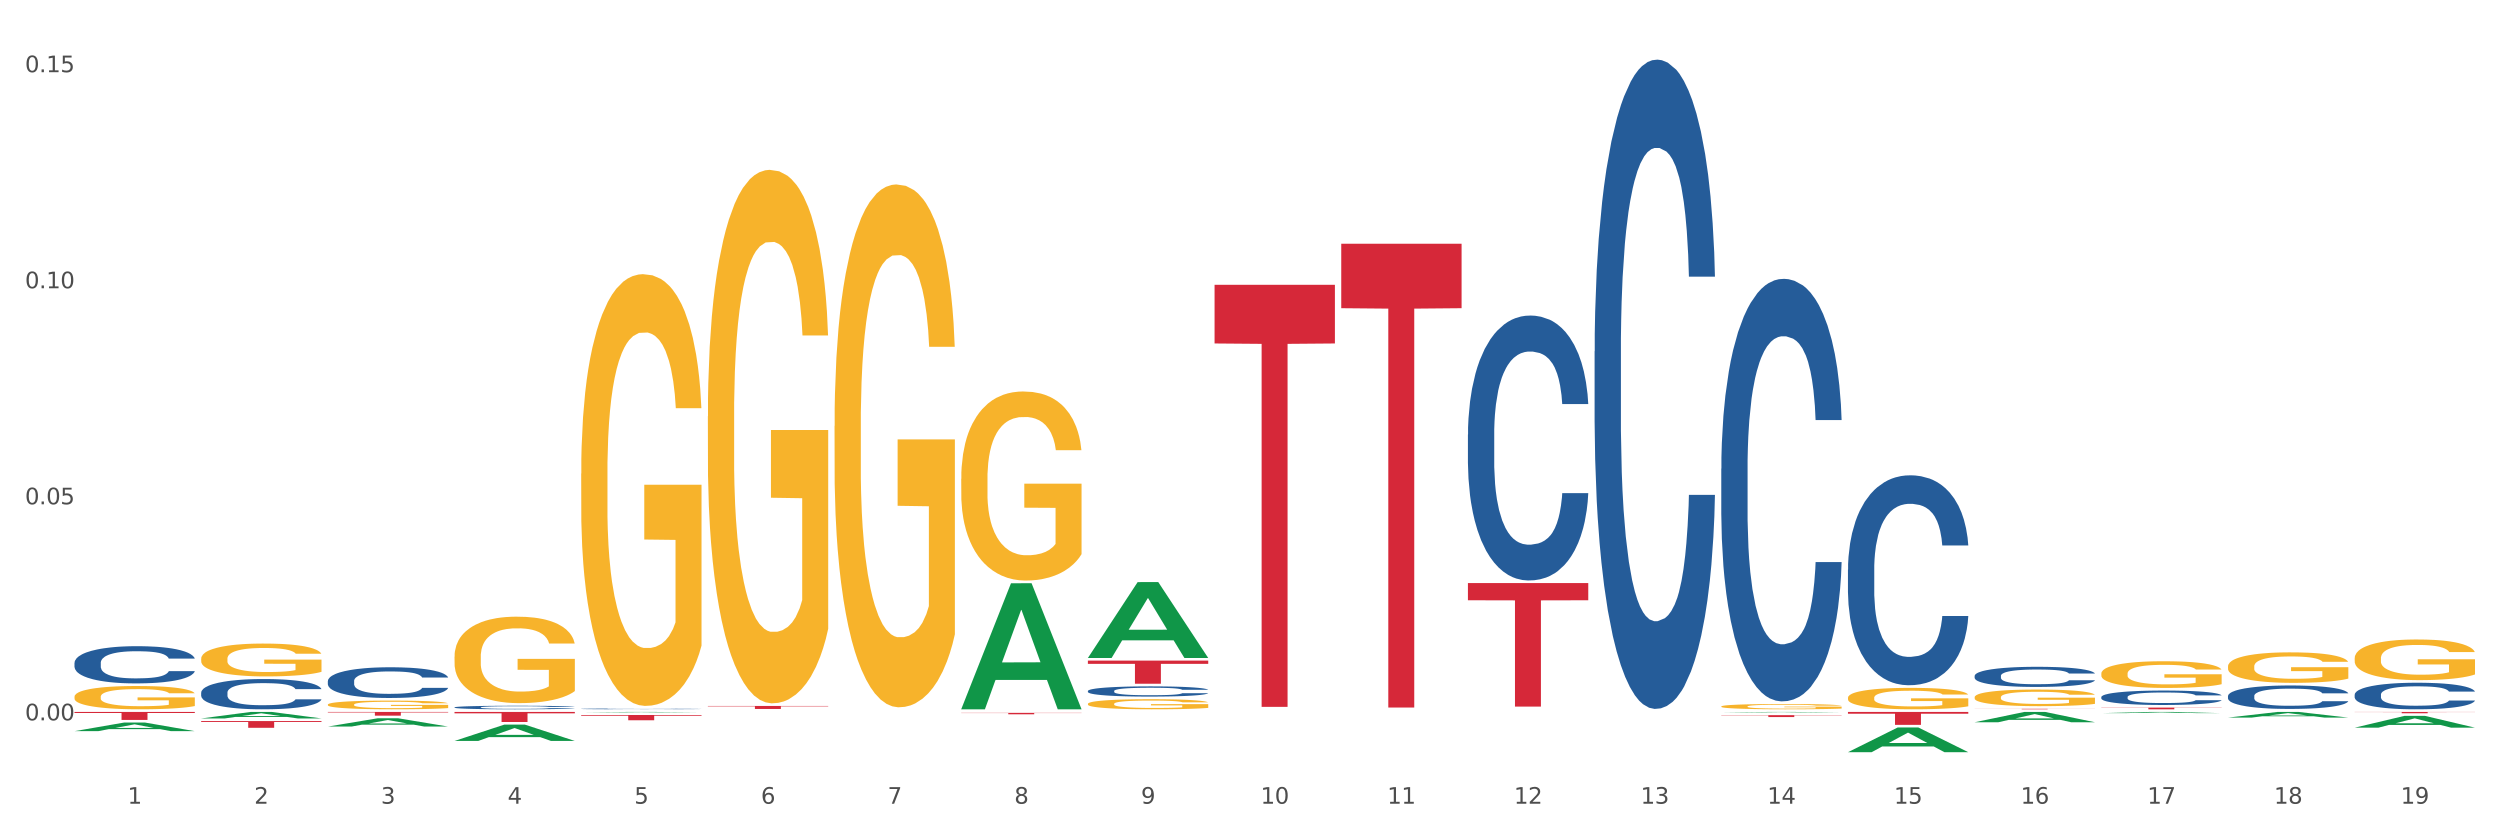 <?xml version="1.0" encoding="utf-8" standalone="no"?>
<!DOCTYPE svg PUBLIC "-//W3C//DTD SVG 1.1//EN"
  "http://www.w3.org/Graphics/SVG/1.1/DTD/svg11.dtd">
<svg xmlns:xlink="http://www.w3.org/1999/xlink" width="1080pt" height="360pt" viewBox="0 0 1080 360" xmlns="http://www.w3.org/2000/svg" version="1.1">
 <rect x="0" y="0" width="1080" height="360" fill="#333333" stroke="none"/>
 <defs>
  <style type="text/css">*{stroke-linejoin: round; stroke-linecap: butt}</style>
 </defs>
 <g id="figure_1">
  <g id="patch_1">
   <path d="M 0 360 
L 1080 360 
L 1080 0 
L 0 0 
z
" style="fill: #ffffff; stroke: #ffffff; stroke-linejoin: miter"/>
  </g>
  <g id="axes_1">
   <g id="matplotlib.axis_1">
    <g id="xtick_1">
     <g id="text_1">
      <!-- 1 -->
      <g style="fill: #4d4d4d" transform="translate(55.115 347.204) scale(0.096 -0.096)">
       <defs>
        <path id="DejaVuSans-31" d="M 794 531 
L 1825 531 
L 1825 4091 
L 703 3866 
L 703 4441 
L 1819 4666 
L 2450 4666 
L 2450 531 
L 3481 531 
L 3481 0 
L 794 0 
L 794 531 
z
" transform="scale(0.016)"/>
       </defs>
       <use xlink:href="#DejaVuSans-31"/>
      </g>
     </g>
    </g>
    <g id="xtick_2">
     <g id="text_2">
      <!-- 2 -->
      <g style="fill: #4d4d4d" transform="translate(109.839 347.204) scale(0.096 -0.096)">
       <defs>
        <path id="DejaVuSans-32" d="M 1228 531 
L 3431 531 
L 3431 0 
L 469 0 
L 469 531 
Q 828 903 1448 1529 
Q 2069 2156 2228 2338 
Q 2531 2678 2651 2914 
Q 2772 3150 2772 3378 
Q 2772 3750 2511 3984 
Q 2250 4219 1831 4219 
Q 1534 4219 1204 4116 
Q 875 4013 500 3803 
L 500 4441 
Q 881 4594 1212 4672 
Q 1544 4750 1819 4750 
Q 2544 4750 2975 4387 
Q 3406 4025 3406 3419 
Q 3406 3131 3298 2873 
Q 3191 2616 2906 2266 
Q 2828 2175 2409 1742 
Q 1991 1309 1228 531 
z
" transform="scale(0.016)"/>
       </defs>
       <use xlink:href="#DejaVuSans-32"/>
      </g>
     </g>
    </g>
    <g id="xtick_3">
     <g id="text_3">
      <!-- 3 -->
      <g style="fill: #4d4d4d" transform="translate(164.564 347.204) scale(0.096 -0.096)">
       <defs>
        <path id="DejaVuSans-33" d="M 2597 2516 
Q 3050 2419 3304 2112 
Q 3559 1806 3559 1356 
Q 3559 666 3084 287 
Q 2609 -91 1734 -91 
Q 1441 -91 1130 -33 
Q 819 25 488 141 
L 488 750 
Q 750 597 1062 519 
Q 1375 441 1716 441 
Q 2309 441 2620 675 
Q 2931 909 2931 1356 
Q 2931 1769 2642 2001 
Q 2353 2234 1838 2234 
L 1294 2234 
L 1294 2753 
L 1863 2753 
Q 2328 2753 2575 2939 
Q 2822 3125 2822 3475 
Q 2822 3834 2567 4026 
Q 2313 4219 1838 4219 
Q 1578 4219 1281 4162 
Q 984 4106 628 3988 
L 628 4550 
Q 988 4650 1302 4700 
Q 1616 4750 1894 4750 
Q 2613 4750 3031 4423 
Q 3450 4097 3450 3541 
Q 3450 3153 3228 2886 
Q 3006 2619 2597 2516 
z
" transform="scale(0.016)"/>
       </defs>
       <use xlink:href="#DejaVuSans-33"/>
      </g>
     </g>
    </g>
    <g id="xtick_4">
     <g id="text_4">
      <!-- 4 -->
      <g style="fill: #4d4d4d" transform="translate(219.288 347.204) scale(0.096 -0.096)">
       <defs>
        <path id="DejaVuSans-34" d="M 2419 4116 
L 825 1625 
L 2419 1625 
L 2419 4116 
z
M 2253 4666 
L 3047 4666 
L 3047 1625 
L 3713 1625 
L 3713 1100 
L 3047 1100 
L 3047 0 
L 2419 0 
L 2419 1100 
L 313 1100 
L 313 1709 
L 2253 4666 
z
" transform="scale(0.016)"/>
       </defs>
       <use xlink:href="#DejaVuSans-34"/>
      </g>
     </g>
    </g>
    <g id="xtick_5">
     <g id="text_5">
      <!-- 5 -->
      <g style="fill: #4d4d4d" transform="translate(274.012 347.204) scale(0.096 -0.096)">
       <defs>
        <path id="DejaVuSans-35" d="M 691 4666 
L 3169 4666 
L 3169 4134 
L 1269 4134 
L 1269 2991 
Q 1406 3038 1543 3061 
Q 1681 3084 1819 3084 
Q 2600 3084 3056 2656 
Q 3513 2228 3513 1497 
Q 3513 744 3044 326 
Q 2575 -91 1722 -91 
Q 1428 -91 1123 -41 
Q 819 9 494 109 
L 494 744 
Q 775 591 1075 516 
Q 1375 441 1709 441 
Q 2250 441 2565 725 
Q 2881 1009 2881 1497 
Q 2881 1984 2565 2268 
Q 2250 2553 1709 2553 
Q 1456 2553 1204 2497 
Q 953 2441 691 2322 
L 691 4666 
z
" transform="scale(0.016)"/>
       </defs>
       <use xlink:href="#DejaVuSans-35"/>
      </g>
     </g>
    </g>
    <g id="xtick_6">
     <g id="text_6">
      <!-- 6 -->
      <g style="fill: #4d4d4d" transform="translate(328.736 347.204) scale(0.096 -0.096)">
       <defs>
        <path id="DejaVuSans-36" d="M 2113 2584 
Q 1688 2584 1439 2293 
Q 1191 2003 1191 1497 
Q 1191 994 1439 701 
Q 1688 409 2113 409 
Q 2538 409 2786 701 
Q 3034 994 3034 1497 
Q 3034 2003 2786 2293 
Q 2538 2584 2113 2584 
z
M 3366 4563 
L 3366 3988 
Q 3128 4100 2886 4159 
Q 2644 4219 2406 4219 
Q 1781 4219 1451 3797 
Q 1122 3375 1075 2522 
Q 1259 2794 1537 2939 
Q 1816 3084 2150 3084 
Q 2853 3084 3261 2657 
Q 3669 2231 3669 1497 
Q 3669 778 3244 343 
Q 2819 -91 2113 -91 
Q 1303 -91 875 529 
Q 447 1150 447 2328 
Q 447 3434 972 4092 
Q 1497 4750 2381 4750 
Q 2619 4750 2861 4703 
Q 3103 4656 3366 4563 
z
" transform="scale(0.016)"/>
       </defs>
       <use xlink:href="#DejaVuSans-36"/>
      </g>
     </g>
    </g>
    <g id="xtick_7">
     <g id="text_7">
      <!-- 7 -->
      <g style="fill: #4d4d4d" transform="translate(383.461 347.204) scale(0.096 -0.096)">
       <defs>
        <path id="DejaVuSans-37" d="M 525 4666 
L 3525 4666 
L 3525 4397 
L 1831 0 
L 1172 0 
L 2766 4134 
L 525 4134 
L 525 4666 
z
" transform="scale(0.016)"/>
       </defs>
       <use xlink:href="#DejaVuSans-37"/>
      </g>
     </g>
    </g>
    <g id="xtick_8">
     <g id="text_8">
      <!-- 8 -->
      <g style="fill: #4d4d4d" transform="translate(438.185 347.204) scale(0.096 -0.096)">
       <defs>
        <path id="DejaVuSans-38" d="M 2034 2216 
Q 1584 2216 1326 1975 
Q 1069 1734 1069 1313 
Q 1069 891 1326 650 
Q 1584 409 2034 409 
Q 2484 409 2743 651 
Q 3003 894 3003 1313 
Q 3003 1734 2745 1975 
Q 2488 2216 2034 2216 
z
M 1403 2484 
Q 997 2584 770 2862 
Q 544 3141 544 3541 
Q 544 4100 942 4425 
Q 1341 4750 2034 4750 
Q 2731 4750 3128 4425 
Q 3525 4100 3525 3541 
Q 3525 3141 3298 2862 
Q 3072 2584 2669 2484 
Q 3125 2378 3379 2068 
Q 3634 1759 3634 1313 
Q 3634 634 3220 271 
Q 2806 -91 2034 -91 
Q 1263 -91 848 271 
Q 434 634 434 1313 
Q 434 1759 690 2068 
Q 947 2378 1403 2484 
z
M 1172 3481 
Q 1172 3119 1398 2916 
Q 1625 2713 2034 2713 
Q 2441 2713 2670 2916 
Q 2900 3119 2900 3481 
Q 2900 3844 2670 4047 
Q 2441 4250 2034 4250 
Q 1625 4250 1398 4047 
Q 1172 3844 1172 3481 
z
" transform="scale(0.016)"/>
       </defs>
       <use xlink:href="#DejaVuSans-38"/>
      </g>
     </g>
    </g>
    <g id="xtick_9">
     <g id="text_9">
      <!-- 9 -->
      <g style="fill: #4d4d4d" transform="translate(492.909 347.204) scale(0.096 -0.096)">
       <defs>
        <path id="DejaVuSans-39" d="M 703 97 
L 703 672 
Q 941 559 1184 500 
Q 1428 441 1663 441 
Q 2288 441 2617 861 
Q 2947 1281 2994 2138 
Q 2813 1869 2534 1725 
Q 2256 1581 1919 1581 
Q 1219 1581 811 2004 
Q 403 2428 403 3163 
Q 403 3881 828 4315 
Q 1253 4750 1959 4750 
Q 2769 4750 3195 4129 
Q 3622 3509 3622 2328 
Q 3622 1225 3098 567 
Q 2575 -91 1691 -91 
Q 1453 -91 1209 -44 
Q 966 3 703 97 
z
M 1959 2075 
Q 2384 2075 2632 2365 
Q 2881 2656 2881 3163 
Q 2881 3666 2632 3958 
Q 2384 4250 1959 4250 
Q 1534 4250 1286 3958 
Q 1038 3666 1038 3163 
Q 1038 2656 1286 2365 
Q 1534 2075 1959 2075 
z
" transform="scale(0.016)"/>
       </defs>
       <use xlink:href="#DejaVuSans-39"/>
      </g>
     </g>
    </g>
    <g id="xtick_10">
     <g id="text_10">
      <!-- 10 -->
      <g style="fill: #4d4d4d" transform="translate(544.58 347.204) scale(0.096 -0.096)">
       <defs>
        <path id="DejaVuSans-30" d="M 2034 4250 
Q 1547 4250 1301 3770 
Q 1056 3291 1056 2328 
Q 1056 1369 1301 889 
Q 1547 409 2034 409 
Q 2525 409 2770 889 
Q 3016 1369 3016 2328 
Q 3016 3291 2770 3770 
Q 2525 4250 2034 4250 
z
M 2034 4750 
Q 2819 4750 3233 4129 
Q 3647 3509 3647 2328 
Q 3647 1150 3233 529 
Q 2819 -91 2034 -91 
Q 1250 -91 836 529 
Q 422 1150 422 2328 
Q 422 3509 836 4129 
Q 1250 4750 2034 4750 
z
" transform="scale(0.016)"/>
       </defs>
       <use xlink:href="#DejaVuSans-31"/>
       <use xlink:href="#DejaVuSans-30" transform="translate(63.623 0)"/>
      </g>
     </g>
    </g>
    <g id="xtick_11">
     <g id="text_11">
      <!-- 11 -->
      <g style="fill: #4d4d4d" transform="translate(599.304 347.204) scale(0.096 -0.096)">
       <use xlink:href="#DejaVuSans-31"/>
       <use xlink:href="#DejaVuSans-31" transform="translate(63.623 0)"/>
      </g>
     </g>
    </g>
    <g id="xtick_12">
     <g id="text_12">
      <!-- 12 -->
      <g style="fill: #4d4d4d" transform="translate(654.028 347.204) scale(0.096 -0.096)">
       <use xlink:href="#DejaVuSans-31"/>
       <use xlink:href="#DejaVuSans-32" transform="translate(63.623 0)"/>
      </g>
     </g>
    </g>
    <g id="xtick_13">
     <g id="text_13">
      <!-- 13 -->
      <g style="fill: #4d4d4d" transform="translate(708.752 347.204) scale(0.096 -0.096)">
       <use xlink:href="#DejaVuSans-31"/>
       <use xlink:href="#DejaVuSans-33" transform="translate(63.623 0)"/>
      </g>
     </g>
    </g>
    <g id="xtick_14">
     <g id="text_14">
      <!-- 14 -->
      <g style="fill: #4d4d4d" transform="translate(763.477 347.204) scale(0.096 -0.096)">
       <use xlink:href="#DejaVuSans-31"/>
       <use xlink:href="#DejaVuSans-34" transform="translate(63.623 0)"/>
      </g>
     </g>
    </g>
    <g id="xtick_15">
     <g id="text_15">
      <!-- 15 -->
      <g style="fill: #4d4d4d" transform="translate(818.201 347.204) scale(0.096 -0.096)">
       <use xlink:href="#DejaVuSans-31"/>
       <use xlink:href="#DejaVuSans-35" transform="translate(63.623 0)"/>
      </g>
     </g>
    </g>
    <g id="xtick_16">
     <g id="text_16">
      <!-- 16 -->
      <g style="fill: #4d4d4d" transform="translate(872.925 347.204) scale(0.096 -0.096)">
       <use xlink:href="#DejaVuSans-31"/>
       <use xlink:href="#DejaVuSans-36" transform="translate(63.623 0)"/>
      </g>
     </g>
    </g>
    <g id="xtick_17">
     <g id="text_17">
      <!-- 17 -->
      <g style="fill: #4d4d4d" transform="translate(927.649 347.204) scale(0.096 -0.096)">
       <use xlink:href="#DejaVuSans-31"/>
       <use xlink:href="#DejaVuSans-37" transform="translate(63.623 0)"/>
      </g>
     </g>
    </g>
    <g id="xtick_18">
     <g id="text_18">
      <!-- 18 -->
      <g style="fill: #4d4d4d" transform="translate(982.374 347.204) scale(0.096 -0.096)">
       <use xlink:href="#DejaVuSans-31"/>
       <use xlink:href="#DejaVuSans-38" transform="translate(63.623 0)"/>
      </g>
     </g>
    </g>
    <g id="xtick_19">
     <g id="text_19">
      <!-- 19 -->
      <g style="fill: #4d4d4d" transform="translate(1037.098 347.204) scale(0.096 -0.096)">
       <use xlink:href="#DejaVuSans-31"/>
       <use xlink:href="#DejaVuSans-39" transform="translate(63.623 0)"/>
      </g>
     </g>
    </g>
    <g id="xtick_20"/>
    <g id="xtick_21"/>
    <g id="xtick_22"/>
    <g id="xtick_23"/>
    <g id="xtick_24"/>
    <g id="xtick_25"/>
    <g id="xtick_26"/>
    <g id="xtick_27"/>
    <g id="xtick_28"/>
    <g id="xtick_29"/>
    <g id="xtick_30"/>
    <g id="xtick_31"/>
    <g id="xtick_32"/>
    <g id="xtick_33"/>
    <g id="xtick_34"/>
    <g id="xtick_35"/>
    <g id="xtick_36"/>
    <g id="xtick_37"/>
   </g>
   <g id="matplotlib.axis_2">
    <g id="ytick_1">
     <g id="text_20">
      <!-- 0.00 -->
      <g style="fill: #4d4d4d" transform="translate(10.8 311.192) scale(0.096 -0.096)">
       <defs>
        <path id="DejaVuSans-2e" d="M 684 794 
L 1344 794 
L 1344 0 
L 684 0 
L 684 794 
z
" transform="scale(0.016)"/>
       </defs>
       <use xlink:href="#DejaVuSans-30"/>
       <use xlink:href="#DejaVuSans-2e" transform="translate(63.623 0)"/>
       <use xlink:href="#DejaVuSans-30" transform="translate(95.41 0)"/>
       <use xlink:href="#DejaVuSans-30" transform="translate(159.033 0)"/>
      </g>
     </g>
    </g>
    <g id="ytick_2">
     <g id="text_21">
      <!-- 0.05 -->
      <g style="fill: #4d4d4d" transform="translate(10.8 217.861) scale(0.096 -0.096)">
       <use xlink:href="#DejaVuSans-30"/>
       <use xlink:href="#DejaVuSans-2e" transform="translate(63.623 0)"/>
       <use xlink:href="#DejaVuSans-30" transform="translate(95.41 0)"/>
       <use xlink:href="#DejaVuSans-35" transform="translate(159.033 0)"/>
      </g>
     </g>
    </g>
    <g id="ytick_3">
     <g id="text_22">
      <!-- 0.10 -->
      <g style="fill: #4d4d4d" transform="translate(10.8 124.53) scale(0.096 -0.096)">
       <use xlink:href="#DejaVuSans-30"/>
       <use xlink:href="#DejaVuSans-2e" transform="translate(63.623 0)"/>
       <use xlink:href="#DejaVuSans-31" transform="translate(95.41 0)"/>
       <use xlink:href="#DejaVuSans-30" transform="translate(159.033 0)"/>
      </g>
     </g>
    </g>
    <g id="ytick_4">
     <g id="text_23">
      <!-- 0.15 -->
      <g style="fill: #4d4d4d" transform="translate(10.8 31.199) scale(0.096 -0.096)">
       <use xlink:href="#DejaVuSans-30"/>
       <use xlink:href="#DejaVuSans-2e" transform="translate(63.623 0)"/>
       <use xlink:href="#DejaVuSans-31" transform="translate(95.41 0)"/>
       <use xlink:href="#DejaVuSans-35" transform="translate(159.033 0)"/>
      </g>
     </g>
    </g>
    <g id="ytick_5"/>
    <g id="ytick_6"/>
    <g id="ytick_7"/>
   </g>
   <g id="PolyCollection_1">
    <path d="M 32.175 315.854 
L 32.229 315.851 
L 53.667 312.131 
L 62.564 312.128 
L 84.163 315.861 
L 73.873 315.861 
L 69.21 314.992 
L 47.075 314.992 
L 46.914 315.006 
L 42.412 315.861 
L 32.175 315.861 
L 32.175 315.854 
L 49.862 314.473 
L 66.423 314.469 
L 58.223 312.924 
L 58.115 312.917 
L 58.008 312.927 
L 49.808 314.469 
L 49.862 314.473 
L 32.175 315.854 
z
" clip-path="url(#p2e07612eeb)" style="fill: #109648"/>
    <path d="M 86.899 310.36 
L 86.953 310.358 
L 108.391 307.548 
L 117.288 307.545 
L 138.887 310.366 
L 128.597 310.366 
L 123.934 309.709 
L 101.799 309.709 
L 101.638 309.719 
L 97.136 310.366 
L 86.899 310.366 
L 86.899 310.36 
L 104.586 309.317 
L 121.147 309.314 
L 112.947 308.146 
L 112.84 308.141 
L 112.733 308.149 
L 104.532 309.314 
L 104.586 309.317 
L 86.899 310.36 
z
" clip-path="url(#p2e07612eeb)" style="fill: #109648"/>
    <path d="M 141.624 313.87 
L 141.677 313.867 
L 163.116 310.302 
L 172.012 310.298 
L 193.612 313.877 
L 183.321 313.877 
L 178.658 313.043 
L 156.523 313.043 
L 156.362 313.057 
L 151.86 313.877 
L 141.624 313.877 
L 141.624 313.87 
L 159.31 312.546 
L 175.871 312.543 
L 167.671 311.061 
L 167.564 311.054 
L 167.457 311.064 
L 159.257 312.543 
L 159.31 312.546 
L 141.624 313.87 
z
" clip-path="url(#p2e07612eeb)" style="fill: #109648"/>
    <path d="M 196.348 320.08 
L 196.401 320.074 
L 217.84 313.038 
L 226.737 313.031 
L 248.336 320.094 
L 238.045 320.094 
L 233.383 318.449 
L 211.247 318.449 
L 211.087 318.475 
L 206.585 320.094 
L 196.348 320.094 
L 196.348 320.08 
L 214.034 317.468 
L 230.596 317.461 
L 222.395 314.537 
L 222.288 314.523 
L 222.181 314.543 
L 213.981 317.461 
L 214.034 317.468 
L 196.348 320.08 
z
" clip-path="url(#p2e07612eeb)" style="fill: #109648"/>
    <path d="M 251.072 307.766 
L 251.126 307.766 
L 272.564 307.545 
L 281.461 307.545 
L 303.06 307.767 
L 292.77 307.767 
L 288.107 307.715 
L 265.972 307.715 
L 265.811 307.716 
L 261.309 307.767 
L 251.072 307.767 
L 251.072 307.766 
L 268.759 307.684 
L 285.32 307.684 
L 277.12 307.592 
L 277.013 307.592 
L 276.905 307.593 
L 268.705 307.684 
L 268.759 307.684 
L 251.072 307.766 
z
" clip-path="url(#p2e07612eeb)" style="fill: #109648"/>
    <path d="M 415.245 306.316 
L 415.299 306.265 
L 436.737 251.982 
L 445.634 251.931 
L 467.233 306.418 
L 456.943 306.418 
L 452.28 293.73 
L 430.145 293.73 
L 429.984 293.935 
L 425.482 306.418 
L 415.245 306.418 
L 415.245 306.316 
L 432.932 286.158 
L 449.493 286.107 
L 441.293 263.544 
L 441.185 263.442 
L 441.078 263.596 
L 432.878 286.107 
L 432.932 286.158 
L 415.245 306.316 
z
" clip-path="url(#p2e07612eeb)" style="fill: #109648"/>
    <path d="M 469.969 284.199 
L 470.023 284.169 
L 491.461 251.472 
L 500.358 251.441 
L 521.957 284.261 
L 511.667 284.261 
L 507.004 276.619 
L 484.869 276.619 
L 484.708 276.742 
L 480.206 284.261 
L 469.969 284.261 
L 469.969 284.199 
L 487.656 272.058 
L 504.217 272.027 
L 496.017 258.437 
L 495.91 258.375 
L 495.802 258.468 
L 487.602 272.027 
L 487.656 272.058 
L 469.969 284.199 
z
" clip-path="url(#p2e07612eeb)" style="fill: #109648"/>
    <path d="M 743.591 307.817 
L 743.644 307.817 
L 765.083 307.545 
L 773.979 307.545 
L 795.579 307.818 
L 785.288 307.818 
L 780.625 307.754 
L 758.49 307.754 
L 758.329 307.755 
L 753.827 307.818 
L 743.591 307.818 
L 743.591 307.817 
L 761.277 307.716 
L 777.838 307.716 
L 769.638 307.603 
L 769.531 307.603 
L 769.424 307.603 
L 761.224 307.716 
L 761.277 307.716 
L 743.591 307.817 
z
" clip-path="url(#p2e07612eeb)" style="fill: #109648"/>
    <path d="M 798.315 324.929 
L 798.368 324.919 
L 819.807 314.269 
L 828.704 314.259 
L 850.303 324.95 
L 840.012 324.95 
L 835.35 322.46 
L 813.215 322.46 
L 813.054 322.5 
L 808.552 324.95 
L 798.315 324.95 
L 798.315 324.929 
L 816.002 320.974 
L 832.563 320.964 
L 824.362 316.537 
L 824.255 316.517 
L 824.148 316.547 
L 815.948 320.964 
L 816.002 320.974 
L 798.315 324.929 
z
" clip-path="url(#p2e07612eeb)" style="fill: #109648"/>
    <path d="M 853.039 312.004 
L 853.093 312 
L 874.531 307.549 
L 883.428 307.545 
L 905.027 312.012 
L 894.737 312.012 
L 890.074 310.972 
L 867.939 310.972 
L 867.778 310.989 
L 863.276 312.012 
L 853.039 312.012 
L 853.039 312.004 
L 870.726 310.351 
L 887.287 310.347 
L 879.087 308.497 
L 878.98 308.489 
L 878.872 308.502 
L 870.672 310.347 
L 870.726 310.351 
L 853.039 312.004 
z
" clip-path="url(#p2e07612eeb)" style="fill: #109648"/>
    <path d="M 798.315 307.545 
L 850.303 307.545 
L 850.303 308.322 
L 829.853 308.327 
L 829.853 313.132 
L 818.642 313.132 
L 818.642 308.327 
L 798.315 308.322 
L 798.315 307.55 
L 798.315 307.545 
z
" clip-path="url(#p2e07612eeb)" style="fill: #d62839"/>
    <path d="M 1017.212 314.351 
L 1017.266 314.346 
L 1038.704 309.266 
L 1047.601 309.261 
L 1069.2 314.36 
L 1058.91 314.36 
L 1054.247 313.173 
L 1032.112 313.173 
L 1031.951 313.192 
L 1027.449 314.36 
L 1017.212 314.36 
L 1017.212 314.351 
L 1034.899 312.464 
L 1051.46 312.459 
L 1043.26 310.348 
L 1043.152 310.338 
L 1043.045 310.353 
L 1034.845 312.459 
L 1034.899 312.464 
L 1017.212 314.351 
z
" clip-path="url(#p2e07612eeb)" style="fill: #109648"/>
    <path d="M 634.142 187.739 
L 634.203 187.635 
L 634.203 184.708 
L 634.388 180.736 
L 635.064 173.42 
L 635.924 167.88 
L 637.399 161.399 
L 638.198 158.681 
L 639.243 155.65 
L 641.393 150.738 
L 643.851 146.556 
L 645.572 144.257 
L 646.863 142.794 
L 649.751 140.18 
L 651.41 139.031 
L 653.131 138.09 
L 654.605 137.463 
L 657.063 136.731 
L 659.03 136.418 
L 661.304 136.313 
L 663.209 136.418 
L 665.728 136.836 
L 669.415 138.09 
L 670.829 138.822 
L 672.734 140.076 
L 674.7 141.748 
L 676.298 143.421 
L 678.141 145.825 
L 680.046 148.961 
L 681.89 152.933 
L 683.18 156.591 
L 684.225 160.458 
L 685.147 165.162 
L 685.823 170.284 
L 686.13 174.569 
L 674.884 174.569 
L 674.577 170.702 
L 673.963 166.521 
L 673.348 163.699 
L 672.672 161.399 
L 671.628 158.786 
L 670.706 157.114 
L 669.169 155.128 
L 667.756 153.873 
L 666.588 153.142 
L 665.175 152.514 
L 662.164 151.887 
L 660.013 151.887 
L 658.661 152.096 
L 657.002 152.619 
L 655.589 153.351 
L 653.929 154.605 
L 652.639 155.964 
L 651.348 157.741 
L 650.611 158.995 
L 649.505 161.295 
L 648.768 163.176 
L 647.784 166.416 
L 647.231 168.716 
L 646.248 174.674 
L 645.818 179.064 
L 645.633 182.095 
L 645.511 185.44 
L 645.511 201.746 
L 645.879 209.063 
L 646.187 212.198 
L 646.678 215.752 
L 647.6 220.351 
L 648.952 224.846 
L 650.365 228.086 
L 651.533 230.072 
L 652.639 231.536 
L 653.745 232.685 
L 655.097 233.731 
L 656.203 234.358 
L 657.862 234.985 
L 659.829 235.299 
L 661.365 235.299 
L 664.499 234.776 
L 665.913 234.253 
L 667.264 233.522 
L 668.739 232.372 
L 669.907 231.118 
L 670.583 230.177 
L 671.689 228.191 
L 672.549 226.1 
L 673.287 223.696 
L 673.778 221.606 
L 674.331 218.47 
L 674.762 214.916 
L 674.884 213.035 
L 686.13 213.035 
L 685.884 216.798 
L 685.454 220.456 
L 684.594 225.369 
L 683.918 228.191 
L 682.873 231.64 
L 681.767 234.567 
L 680.231 237.807 
L 678.817 240.211 
L 677.342 242.302 
L 675.745 244.183 
L 672.857 246.796 
L 671.812 247.528 
L 669.6 248.782 
L 667.879 249.514 
L 665.359 250.246 
L 662.778 250.664 
L 660.075 250.768 
L 657.678 250.559 
L 655.036 249.932 
L 653.376 249.305 
L 651.533 248.364 
L 649.382 246.901 
L 647.354 245.124 
L 645.449 243.033 
L 643.667 240.629 
L 642.008 237.912 
L 639.857 233.417 
L 638.259 229.027 
L 637.092 224.951 
L 636.293 221.501 
L 635.494 217.111 
L 635.064 214.08 
L 634.388 206.763 
L 634.142 199.969 
L 634.142 187.739 
z
" clip-path="url(#p2e07612eeb)" style="fill: #255c99"/>
    <path d="M 469.969 298.496 
L 470.031 298.492 
L 470.031 298.379 
L 470.215 298.225 
L 470.891 297.943 
L 471.751 297.729 
L 473.226 297.478 
L 474.025 297.373 
L 475.07 297.256 
L 477.22 297.066 
L 479.679 296.905 
L 481.399 296.816 
L 482.69 296.76 
L 485.578 296.659 
L 487.237 296.614 
L 488.958 296.578 
L 490.433 296.554 
L 492.891 296.525 
L 494.857 296.513 
L 497.131 296.509 
L 499.036 296.513 
L 501.555 296.529 
L 505.242 296.578 
L 506.656 296.606 
L 508.561 296.655 
L 510.527 296.719 
L 512.125 296.784 
L 513.969 296.877 
L 515.874 296.998 
L 517.717 297.151 
L 519.008 297.293 
L 520.052 297.442 
L 520.974 297.624 
L 521.65 297.821 
L 521.957 297.987 
L 510.712 297.987 
L 510.404 297.838 
L 509.79 297.676 
L 509.175 297.567 
L 508.499 297.478 
L 507.455 297.377 
L 506.533 297.313 
L 504.997 297.236 
L 503.583 297.188 
L 502.416 297.159 
L 501.002 297.135 
L 497.991 297.111 
L 495.84 297.111 
L 494.488 297.119 
L 492.829 297.139 
L 491.416 297.167 
L 489.757 297.216 
L 488.466 297.268 
L 487.176 297.337 
L 486.438 297.385 
L 485.332 297.474 
L 484.595 297.547 
L 483.611 297.672 
L 483.058 297.761 
L 482.075 297.991 
L 481.645 298.161 
L 481.461 298.278 
L 481.338 298.407 
L 481.338 299.037 
L 481.706 299.319 
L 482.014 299.441 
L 482.505 299.578 
L 483.427 299.755 
L 484.779 299.929 
L 486.192 300.054 
L 487.36 300.131 
L 488.466 300.188 
L 489.572 300.232 
L 490.924 300.272 
L 492.03 300.297 
L 493.69 300.321 
L 495.656 300.333 
L 497.192 300.333 
L 500.326 300.313 
L 501.74 300.292 
L 503.092 300.264 
L 504.566 300.22 
L 505.734 300.171 
L 506.41 300.135 
L 507.516 300.058 
L 508.376 299.978 
L 509.114 299.885 
L 509.605 299.804 
L 510.159 299.683 
L 510.589 299.546 
L 510.712 299.473 
L 521.957 299.473 
L 521.711 299.618 
L 521.281 299.76 
L 520.421 299.949 
L 519.745 300.058 
L 518.7 300.192 
L 517.594 300.305 
L 516.058 300.43 
L 514.645 300.523 
L 513.17 300.603 
L 511.572 300.676 
L 508.684 300.777 
L 507.639 300.805 
L 505.427 300.854 
L 503.706 300.882 
L 501.187 300.91 
L 498.606 300.926 
L 495.902 300.93 
L 493.505 300.922 
L 490.863 300.898 
L 489.204 300.874 
L 487.36 300.838 
L 485.209 300.781 
L 483.181 300.712 
L 481.276 300.632 
L 479.494 300.539 
L 477.835 300.434 
L 475.684 300.26 
L 474.086 300.091 
L 472.919 299.933 
L 472.12 299.8 
L 471.321 299.63 
L 470.891 299.513 
L 470.215 299.231 
L 469.969 298.968 
L 469.969 298.496 
z
" clip-path="url(#p2e07612eeb)" style="fill: #255c99"/>
    <path d="M 688.866 151.791 
L 688.928 151.535 
L 688.928 144.363 
L 689.112 134.628 
L 689.788 116.697 
L 690.648 103.12 
L 692.123 87.238 
L 692.922 80.578 
L 693.967 73.149 
L 696.118 61.11 
L 698.576 50.863 
L 700.296 45.228 
L 701.587 41.642 
L 704.475 35.237 
L 706.134 32.42 
L 707.855 30.114 
L 709.33 28.577 
L 711.788 26.784 
L 713.754 26.016 
L 716.028 25.759 
L 717.933 26.016 
L 720.452 27.04 
L 724.14 30.114 
L 725.553 31.907 
L 727.458 34.981 
L 729.424 39.08 
L 731.022 43.179 
L 732.866 49.07 
L 734.771 56.755 
L 736.614 66.489 
L 737.905 75.455 
L 738.949 84.933 
L 739.871 96.46 
L 740.547 109.012 
L 740.854 119.515 
L 729.609 119.515 
L 729.301 110.037 
L 728.687 99.79 
L 728.072 92.874 
L 727.396 87.238 
L 726.352 80.834 
L 725.43 76.736 
L 723.894 71.869 
L 722.48 68.795 
L 721.313 67.002 
L 719.899 65.465 
L 716.888 63.928 
L 714.737 63.928 
L 713.385 64.44 
L 711.726 65.721 
L 710.313 67.514 
L 708.654 70.588 
L 707.363 73.918 
L 706.073 78.273 
L 705.335 81.347 
L 704.229 86.982 
L 703.492 91.593 
L 702.509 99.534 
L 701.955 105.17 
L 700.972 119.771 
L 700.542 130.53 
L 700.358 137.959 
L 700.235 146.156 
L 700.235 186.117 
L 700.604 204.048 
L 700.911 211.733 
L 701.402 220.443 
L 702.324 231.714 
L 703.676 242.729 
L 705.09 250.67 
L 706.257 255.537 
L 707.363 259.123 
L 708.469 261.941 
L 709.821 264.503 
L 710.927 266.04 
L 712.587 267.577 
L 714.553 268.345 
L 716.089 268.345 
L 719.223 267.064 
L 720.637 265.783 
L 721.989 263.99 
L 723.464 261.172 
L 724.631 258.099 
L 725.307 255.793 
L 726.413 250.926 
L 727.274 245.803 
L 728.011 239.911 
L 728.503 234.788 
L 729.056 227.103 
L 729.486 218.393 
L 729.609 213.782 
L 740.854 213.782 
L 740.609 223.004 
L 740.178 231.97 
L 739.318 244.01 
L 738.642 250.926 
L 737.597 259.379 
L 736.491 266.552 
L 734.955 274.493 
L 733.542 280.385 
L 732.067 285.508 
L 730.469 290.119 
L 727.581 296.523 
L 726.536 298.316 
L 724.324 301.39 
L 722.603 303.183 
L 720.084 304.976 
L 717.503 306.001 
L 714.799 306.257 
L 712.402 305.745 
L 709.76 304.208 
L 708.101 302.671 
L 706.257 300.365 
L 704.106 296.779 
L 702.078 292.424 
L 700.173 287.301 
L 698.391 281.409 
L 696.732 274.749 
L 694.581 263.734 
L 692.984 252.975 
L 691.816 242.985 
L 691.017 234.532 
L 690.218 223.773 
L 689.788 216.344 
L 689.112 198.413 
L 688.866 181.762 
L 688.866 151.791 
z
" clip-path="url(#p2e07612eeb)" style="fill: #255c99"/>
    <path d="M 907.763 305.68 
L 959.751 305.68 
L 959.751 305.782 
L 939.301 305.783 
L 939.301 306.418 
L 928.09 306.418 
L 928.09 305.783 
L 907.763 305.782 
L 907.763 305.68 
L 907.763 305.68 
z
" clip-path="url(#p2e07612eeb)" style="fill: #d62839"/>
    <path d="M 962.488 309.998 
L 962.541 309.996 
L 983.98 307.548 
L 992.877 307.545 
L 1014.476 310.002 
L 1004.185 310.002 
L 999.522 309.43 
L 977.387 309.43 
L 977.227 309.44 
L 972.724 310.002 
L 962.488 310.002 
L 962.488 309.998 
L 980.174 309.089 
L 996.735 309.086 
L 988.535 308.069 
L 988.428 308.064 
L 988.321 308.071 
L 980.121 309.086 
L 980.174 309.089 
L 962.488 309.998 
z
" clip-path="url(#p2e07612eeb)" style="fill: #109648"/>
    <path d="M 853.039 306.195 
L 905.027 306.195 
L 905.027 306.226 
L 884.577 306.226 
L 884.577 306.418 
L 873.366 306.418 
L 873.366 306.226 
L 853.039 306.226 
L 853.039 306.195 
L 853.039 306.195 
z
" clip-path="url(#p2e07612eeb)" style="fill: #d62839"/>
    <path d="M 907.763 308.084 
L 907.817 308.083 
L 929.255 307.546 
L 938.152 307.545 
L 959.751 308.085 
L 949.461 308.085 
L 944.798 307.959 
L 922.663 307.959 
L 922.502 307.961 
L 918 308.085 
L 907.763 308.085 
L 907.763 308.084 
L 925.45 307.884 
L 942.011 307.884 
L 933.811 307.66 
L 933.704 307.659 
L 933.597 307.661 
L 925.396 307.884 
L 925.45 307.884 
L 907.763 308.084 
z
" clip-path="url(#p2e07612eeb)" style="fill: #109648"/>
    <path d="M 86.899 284.578 
L 86.961 284.565 
L 86.961 284.098 
L 87.083 283.697 
L 87.697 282.724 
L 88.618 281.92 
L 89.293 281.492 
L 89.968 281.142 
L 90.766 280.792 
L 91.748 280.429 
L 93.528 279.897 
L 94.633 279.625 
L 95.983 279.34 
L 98.439 278.925 
L 100.219 278.691 
L 102.06 278.497 
L 105.067 278.263 
L 107.032 278.16 
L 109.118 278.082 
L 111.635 278.03 
L 113.538 278.017 
L 117.712 278.056 
L 121.272 278.173 
L 122.99 278.263 
L 125.2 278.419 
L 126.366 278.523 
L 128.269 278.73 
L 130.233 279.003 
L 131.583 279.236 
L 133.609 279.677 
L 135.143 280.118 
L 136.555 280.662 
L 137.291 281.038 
L 137.844 281.388 
L 138.335 281.79 
L 138.826 282.426 
L 127.778 282.426 
L 127.348 281.972 
L 126.673 281.544 
L 125.691 281.129 
L 124.832 280.87 
L 123.358 280.546 
L 122.008 280.338 
L 120.596 280.183 
L 118.878 280.053 
L 117.527 279.988 
L 115.625 279.936 
L 111.881 279.949 
L 109.364 280.053 
L 107.645 280.183 
L 106.541 280.299 
L 105.559 280.429 
L 104.454 280.61 
L 103.165 280.883 
L 102.244 281.129 
L 101.323 281.44 
L 100.587 281.752 
L 99.912 282.115 
L 99.359 282.504 
L 98.93 282.906 
L 98.561 283.398 
L 98.254 284.215 
L 98.254 285.992 
L 98.377 286.394 
L 98.684 286.925 
L 99.052 287.327 
L 99.666 287.807 
L 100.219 288.131 
L 101.262 288.598 
L 102.428 288.987 
L 103.349 289.233 
L 104.27 289.441 
L 105.865 289.726 
L 107.645 289.959 
L 109.18 290.102 
L 111.267 290.232 
L 112.678 290.284 
L 113.906 290.31 
L 116.914 290.31 
L 119.062 290.271 
L 121.456 290.18 
L 123.297 290.063 
L 124.832 289.921 
L 126.55 289.687 
L 127.655 289.467 
L 127.655 286.757 
L 114.152 286.744 
L 114.152 284.941 
L 138.887 284.941 
L 138.887 290.232 
L 137.844 290.504 
L 136.678 290.75 
L 135.45 290.971 
L 133.609 291.243 
L 131.399 291.503 
L 129.435 291.684 
L 127.348 291.84 
L 124.893 291.982 
L 121.701 292.112 
L 119.737 292.164 
L 117.282 292.203 
L 114.397 292.216 
L 111.881 292.19 
L 109.425 292.125 
L 106.847 292.008 
L 104.331 291.84 
L 102.428 291.671 
L 100.525 291.464 
L 98.5 291.191 
L 96.904 290.932 
L 95.676 290.699 
L 94.326 290.4 
L 92.853 290.011 
L 91.748 289.661 
L 90.766 289.298 
L 89.723 288.831 
L 88.986 288.429 
L 88.25 287.924 
L 87.82 287.548 
L 87.329 286.964 
L 86.961 286.147 
L 86.899 284.578 
z
" clip-path="url(#p2e07612eeb)" style="fill: #f7b32b"/>
    <path d="M 415.245 206.864 
L 415.306 206.789 
L 415.306 204.103 
L 415.429 201.791 
L 416.043 196.196 
L 416.964 191.571 
L 417.639 189.109 
L 418.314 187.095 
L 419.112 185.08 
L 420.094 182.991 
L 421.874 179.933 
L 422.979 178.366 
L 424.329 176.725 
L 426.784 174.338 
L 428.564 172.995 
L 430.406 171.876 
L 433.413 170.533 
L 435.377 169.936 
L 437.464 169.489 
L 439.981 169.19 
L 441.883 169.116 
L 446.057 169.34 
L 449.617 170.011 
L 451.336 170.533 
L 453.545 171.428 
L 454.712 172.025 
L 456.614 173.219 
L 458.579 174.785 
L 459.929 176.128 
L 461.954 178.665 
L 463.489 181.201 
L 464.901 184.334 
L 465.637 186.498 
L 466.19 188.512 
L 466.681 190.825 
L 467.172 194.48 
L 456.123 194.48 
L 455.694 191.869 
L 455.019 189.407 
L 454.036 187.02 
L 453.177 185.528 
L 451.704 183.663 
L 450.354 182.469 
L 448.942 181.574 
L 447.223 180.828 
L 445.873 180.455 
L 443.97 180.157 
L 440.226 180.231 
L 437.71 180.828 
L 435.991 181.574 
L 434.886 182.245 
L 433.904 182.991 
L 432.799 184.036 
L 431.51 185.602 
L 430.59 187.02 
L 429.669 188.81 
L 428.932 190.601 
L 428.257 192.69 
L 427.705 194.928 
L 427.275 197.24 
L 426.907 200.075 
L 426.6 204.775 
L 426.6 214.995 
L 426.723 217.308 
L 427.03 220.366 
L 427.398 222.679 
L 428.012 225.439 
L 428.564 227.304 
L 429.608 229.99 
L 430.774 232.228 
L 431.695 233.645 
L 432.615 234.839 
L 434.211 236.48 
L 435.991 237.823 
L 437.526 238.644 
L 439.612 239.39 
L 441.024 239.688 
L 442.252 239.837 
L 445.259 239.837 
L 447.408 239.613 
L 449.801 239.091 
L 451.643 238.42 
L 453.177 237.599 
L 454.896 236.256 
L 456.001 234.988 
L 456.001 219.397 
L 442.497 219.322 
L 442.497 208.953 
L 467.233 208.953 
L 467.233 239.39 
L 466.19 240.956 
L 465.023 242.374 
L 463.796 243.642 
L 461.954 245.208 
L 459.745 246.701 
L 457.781 247.745 
L 455.694 248.64 
L 453.239 249.461 
L 450.047 250.207 
L 448.083 250.505 
L 445.628 250.729 
L 442.743 250.804 
L 440.226 250.654 
L 437.771 250.281 
L 435.193 249.61 
L 432.677 248.64 
L 430.774 247.67 
L 428.871 246.477 
L 426.846 244.91 
L 425.25 243.418 
L 424.022 242.075 
L 422.672 240.359 
L 421.199 238.121 
L 420.094 236.107 
L 419.112 234.018 
L 418.068 231.333 
L 417.332 229.02 
L 416.595 226.111 
L 416.166 223.947 
L 415.675 220.59 
L 415.306 215.89 
L 415.245 206.864 
z
" clip-path="url(#p2e07612eeb)" style="fill: #f7b32b"/>
    <path d="M 798.315 301.435 
L 798.376 301.426 
L 798.376 301.121 
L 798.499 300.859 
L 799.113 300.225 
L 800.033 299.7 
L 800.709 299.421 
L 801.384 299.192 
L 802.182 298.964 
L 803.164 298.727 
L 804.944 298.38 
L 806.049 298.202 
L 807.399 298.016 
L 809.854 297.746 
L 811.634 297.593 
L 813.475 297.466 
L 816.483 297.314 
L 818.447 297.246 
L 820.534 297.196 
L 823.051 297.162 
L 824.953 297.153 
L 829.127 297.179 
L 832.687 297.255 
L 834.406 297.314 
L 836.615 297.416 
L 837.782 297.483 
L 839.684 297.619 
L 841.648 297.796 
L 842.999 297.949 
L 845.024 298.236 
L 846.559 298.524 
L 847.97 298.879 
L 848.707 299.125 
L 849.259 299.353 
L 849.75 299.615 
L 850.242 300.03 
L 839.193 300.03 
L 838.764 299.734 
L 838.088 299.455 
L 837.106 299.184 
L 836.247 299.015 
L 834.774 298.803 
L 833.424 298.668 
L 832.012 298.566 
L 830.293 298.482 
L 828.943 298.439 
L 827.04 298.405 
L 823.296 298.414 
L 820.78 298.482 
L 819.061 298.566 
L 817.956 298.642 
L 816.974 298.727 
L 815.869 298.845 
L 814.58 299.023 
L 813.66 299.184 
L 812.739 299.387 
L 812.002 299.59 
L 811.327 299.827 
L 810.775 300.081 
L 810.345 300.343 
L 809.977 300.665 
L 809.67 301.198 
L 809.67 302.357 
L 809.793 302.619 
L 810.1 302.966 
L 810.468 303.228 
L 811.082 303.541 
L 811.634 303.753 
L 812.678 304.057 
L 813.844 304.311 
L 814.764 304.472 
L 815.685 304.607 
L 817.281 304.794 
L 819.061 304.946 
L 820.595 305.039 
L 822.682 305.124 
L 824.094 305.157 
L 825.322 305.174 
L 828.329 305.174 
L 830.477 305.149 
L 832.871 305.09 
L 834.713 305.014 
L 836.247 304.92 
L 837.966 304.768 
L 839.071 304.624 
L 839.071 302.856 
L 825.567 302.848 
L 825.567 301.671 
L 850.303 301.671 
L 850.303 305.124 
L 849.259 305.301 
L 848.093 305.462 
L 846.866 305.606 
L 845.024 305.783 
L 842.815 305.953 
L 840.851 306.071 
L 838.764 306.173 
L 836.308 306.266 
L 833.117 306.35 
L 831.153 306.384 
L 828.697 306.41 
L 825.813 306.418 
L 823.296 306.401 
L 820.841 306.359 
L 818.263 306.283 
L 815.746 306.173 
L 813.844 306.063 
L 811.941 305.927 
L 809.915 305.75 
L 808.32 305.58 
L 807.092 305.428 
L 805.742 305.234 
L 804.269 304.98 
L 803.164 304.751 
L 802.182 304.514 
L 801.138 304.21 
L 800.402 303.947 
L 799.665 303.617 
L 799.236 303.372 
L 798.744 302.991 
L 798.376 302.458 
L 798.315 301.435 
z
" clip-path="url(#p2e07612eeb)" style="fill: #f7b32b"/>
    <path d="M 743.591 305.186 
L 743.652 305.184 
L 743.652 305.109 
L 743.775 305.044 
L 744.388 304.887 
L 745.309 304.758 
L 745.984 304.688 
L 746.66 304.632 
L 747.457 304.576 
L 748.44 304.517 
L 750.22 304.431 
L 751.324 304.387 
L 752.675 304.341 
L 755.13 304.274 
L 756.91 304.237 
L 758.751 304.205 
L 761.759 304.168 
L 763.723 304.151 
L 765.81 304.138 
L 768.326 304.13 
L 770.229 304.128 
L 774.403 304.134 
L 777.963 304.153 
L 779.681 304.168 
L 781.891 304.193 
L 783.057 304.21 
L 784.96 304.243 
L 786.924 304.287 
L 788.275 304.325 
L 790.3 304.396 
L 791.835 304.467 
L 793.246 304.555 
L 793.983 304.615 
L 794.535 304.672 
L 795.026 304.737 
L 795.517 304.839 
L 784.469 304.839 
L 784.039 304.766 
L 783.364 304.697 
L 782.382 304.63 
L 781.523 304.588 
L 780.05 304.536 
L 778.699 304.502 
L 777.288 304.477 
L 775.569 304.456 
L 774.219 304.446 
L 772.316 304.438 
L 768.572 304.44 
L 766.055 304.456 
L 764.337 304.477 
L 763.232 304.496 
L 762.25 304.517 
L 761.145 304.546 
L 759.856 304.59 
L 758.935 304.63 
L 758.015 304.68 
L 757.278 304.73 
L 756.603 304.789 
L 756.051 304.852 
L 755.621 304.916 
L 755.253 304.996 
L 754.946 305.128 
L 754.946 305.414 
L 755.068 305.479 
L 755.375 305.565 
L 755.744 305.63 
L 756.357 305.707 
L 756.91 305.759 
L 757.953 305.835 
L 759.119 305.897 
L 760.04 305.937 
L 760.961 305.97 
L 762.557 306.017 
L 764.337 306.054 
L 765.871 306.077 
L 767.958 306.098 
L 769.37 306.106 
L 770.597 306.111 
L 773.605 306.111 
L 775.753 306.104 
L 778.147 306.09 
L 779.988 306.071 
L 781.523 306.048 
L 783.241 306.01 
L 784.346 305.975 
L 784.346 305.538 
L 770.843 305.535 
L 770.843 305.245 
L 795.579 305.245 
L 795.579 306.098 
L 794.535 306.142 
L 793.369 306.182 
L 792.141 306.217 
L 790.3 306.261 
L 788.09 306.303 
L 786.126 306.332 
L 784.039 306.357 
L 781.584 306.38 
L 778.392 306.401 
L 776.428 306.41 
L 773.973 306.416 
L 771.088 306.418 
L 768.572 306.414 
L 766.117 306.403 
L 763.539 306.385 
L 761.022 306.357 
L 759.119 306.33 
L 757.217 306.297 
L 755.191 306.253 
L 753.595 306.211 
L 752.368 306.173 
L 751.017 306.125 
L 749.544 306.063 
L 748.44 306.006 
L 747.457 305.947 
L 746.414 305.872 
L 745.677 305.807 
L 744.941 305.726 
L 744.511 305.665 
L 744.02 305.571 
L 743.652 305.439 
L 743.591 305.186 
z
" clip-path="url(#p2e07612eeb)" style="fill: #f7b32b"/>
    <path d="M 196.348 283.663 
L 196.409 283.629 
L 196.409 282.401 
L 196.532 281.343 
L 197.146 278.784 
L 198.066 276.669 
L 198.742 275.543 
L 199.417 274.622 
L 200.215 273.701 
L 201.197 272.746 
L 202.977 271.347 
L 204.082 270.63 
L 205.432 269.88 
L 207.887 268.788 
L 209.667 268.174 
L 211.508 267.662 
L 214.516 267.048 
L 216.48 266.775 
L 218.567 266.571 
L 221.084 266.434 
L 222.986 266.4 
L 227.16 266.502 
L 230.72 266.809 
L 232.439 267.048 
L 234.648 267.458 
L 235.815 267.731 
L 237.717 268.276 
L 239.681 268.993 
L 241.032 269.607 
L 243.057 270.767 
L 244.592 271.927 
L 246.003 273.36 
L 246.74 274.349 
L 247.292 275.27 
L 247.783 276.328 
L 248.275 278 
L 237.226 278 
L 236.797 276.805 
L 236.121 275.68 
L 235.139 274.588 
L 234.28 273.906 
L 232.807 273.053 
L 231.457 272.507 
L 230.045 272.097 
L 228.326 271.756 
L 226.976 271.586 
L 225.073 271.449 
L 221.329 271.483 
L 218.813 271.756 
L 217.094 272.097 
L 215.989 272.404 
L 215.007 272.746 
L 213.902 273.223 
L 212.613 273.94 
L 211.693 274.588 
L 210.772 275.407 
L 210.035 276.225 
L 209.36 277.181 
L 208.808 278.204 
L 208.378 279.262 
L 208.01 280.558 
L 207.703 282.708 
L 207.703 287.381 
L 207.826 288.439 
L 208.133 289.838 
L 208.501 290.895 
L 209.115 292.158 
L 209.667 293.011 
L 210.711 294.239 
L 211.877 295.262 
L 212.797 295.911 
L 213.718 296.456 
L 215.314 297.207 
L 217.094 297.821 
L 218.628 298.196 
L 220.715 298.538 
L 222.127 298.674 
L 223.355 298.742 
L 226.362 298.742 
L 228.51 298.64 
L 230.904 298.401 
L 232.746 298.094 
L 234.28 297.719 
L 235.999 297.105 
L 237.104 296.525 
L 237.104 289.394 
L 223.6 289.36 
L 223.6 284.618 
L 248.336 284.618 
L 248.336 298.538 
L 247.292 299.254 
L 246.126 299.902 
L 244.899 300.482 
L 243.057 301.199 
L 240.848 301.881 
L 238.884 302.359 
L 236.797 302.768 
L 234.341 303.143 
L 231.15 303.484 
L 229.186 303.621 
L 226.73 303.723 
L 223.846 303.757 
L 221.329 303.689 
L 218.874 303.518 
L 216.296 303.211 
L 213.779 302.768 
L 211.877 302.324 
L 209.974 301.779 
L 207.948 301.062 
L 206.353 300.38 
L 205.125 299.766 
L 203.775 298.981 
L 202.302 297.958 
L 201.197 297.036 
L 200.215 296.081 
L 199.171 294.853 
L 198.435 293.795 
L 197.698 292.465 
L 197.269 291.475 
L 196.777 289.94 
L 196.409 287.791 
L 196.348 283.663 
z
" clip-path="url(#p2e07612eeb)" style="fill: #f7b32b"/>
    <path d="M 251.072 204.623 
L 251.133 204.453 
L 251.133 198.321 
L 251.256 193.04 
L 251.87 180.264 
L 252.791 169.703 
L 253.466 164.082 
L 254.141 159.483 
L 254.939 154.883 
L 255.921 150.114 
L 257.701 143.13 
L 258.806 139.553 
L 260.156 135.805 
L 262.611 130.354 
L 264.391 127.288 
L 266.233 124.733 
L 269.24 121.667 
L 271.204 120.304 
L 273.291 119.282 
L 275.808 118.601 
L 277.711 118.43 
L 281.884 118.941 
L 285.444 120.474 
L 287.163 121.667 
L 289.373 123.711 
L 290.539 125.074 
L 292.442 127.799 
L 294.406 131.376 
L 295.756 134.442 
L 297.782 140.234 
L 299.316 146.026 
L 300.728 153.18 
L 301.464 158.12 
L 302.017 162.719 
L 302.508 168 
L 302.999 176.347 
L 291.951 176.347 
L 291.521 170.385 
L 290.846 164.763 
L 289.864 159.312 
L 289.004 155.906 
L 287.531 151.647 
L 286.181 148.922 
L 284.769 146.877 
L 283.051 145.174 
L 281.7 144.322 
L 279.797 143.641 
L 276.053 143.811 
L 273.537 145.174 
L 271.818 146.877 
L 270.713 148.41 
L 269.731 150.114 
L 268.627 152.499 
L 267.338 156.076 
L 266.417 159.312 
L 265.496 163.401 
L 264.76 167.489 
L 264.084 172.258 
L 263.532 177.369 
L 263.102 182.649 
L 262.734 189.122 
L 262.427 199.854 
L 262.427 223.191 
L 262.55 228.471 
L 262.857 235.455 
L 263.225 240.736 
L 263.839 247.039 
L 264.391 251.297 
L 265.435 257.43 
L 266.601 262.54 
L 267.522 265.776 
L 268.442 268.502 
L 270.038 272.249 
L 271.818 275.315 
L 273.353 277.189 
L 275.44 278.893 
L 276.851 279.574 
L 278.079 279.915 
L 281.086 279.915 
L 283.235 279.404 
L 285.629 278.211 
L 287.47 276.678 
L 289.004 274.804 
L 290.723 271.738 
L 291.828 268.842 
L 291.828 233.241 
L 278.324 233.071 
L 278.324 209.393 
L 303.06 209.393 
L 303.06 278.893 
L 302.017 282.47 
L 300.851 285.706 
L 299.623 288.602 
L 297.782 292.179 
L 295.572 295.586 
L 293.608 297.971 
L 291.521 300.015 
L 289.066 301.889 
L 285.874 303.592 
L 283.91 304.274 
L 281.455 304.785 
L 278.57 304.955 
L 276.053 304.614 
L 273.598 303.763 
L 271.02 302.23 
L 268.504 300.015 
L 266.601 297.801 
L 264.698 295.075 
L 262.673 291.498 
L 261.077 288.091 
L 259.849 285.025 
L 258.499 281.107 
L 257.026 275.997 
L 255.921 271.398 
L 254.939 266.628 
L 253.896 260.496 
L 253.159 255.215 
L 252.422 248.572 
L 251.993 243.632 
L 251.502 235.966 
L 251.133 225.235 
L 251.072 204.623 
z
" clip-path="url(#p2e07612eeb)" style="fill: #f7b32b"/>
    <path d="M 305.796 179.871 
L 305.858 179.66 
L 305.858 172.083 
L 305.981 165.558 
L 306.594 149.772 
L 307.515 136.722 
L 308.19 129.776 
L 308.865 124.093 
L 309.663 118.41 
L 310.645 112.517 
L 312.425 103.887 
L 313.53 99.467 
L 314.88 94.836 
L 317.336 88.101 
L 319.116 84.312 
L 320.957 81.155 
L 323.965 77.366 
L 325.929 75.682 
L 328.016 74.42 
L 330.532 73.578 
L 332.435 73.367 
L 336.609 73.999 
L 340.169 75.893 
L 341.887 77.366 
L 344.097 79.892 
L 345.263 81.576 
L 347.166 84.944 
L 349.13 89.364 
L 350.48 93.152 
L 352.506 100.309 
L 354.04 107.465 
L 355.452 116.305 
L 356.189 122.409 
L 356.741 128.092 
L 357.232 134.617 
L 357.723 144.931 
L 346.675 144.931 
L 346.245 137.564 
L 345.57 130.618 
L 344.588 123.883 
L 343.729 119.673 
L 342.256 114.411 
L 340.905 111.043 
L 339.493 108.518 
L 337.775 106.413 
L 336.425 105.36 
L 334.522 104.518 
L 330.778 104.729 
L 328.261 106.413 
L 326.542 108.518 
L 325.438 110.412 
L 324.456 112.517 
L 323.351 115.463 
L 322.062 119.883 
L 321.141 123.883 
L 320.22 128.934 
L 319.484 133.986 
L 318.809 139.879 
L 318.256 146.194 
L 317.827 152.719 
L 317.458 160.717 
L 317.151 173.977 
L 317.151 202.813 
L 317.274 209.338 
L 317.581 217.968 
L 317.949 224.492 
L 318.563 232.28 
L 319.116 237.542 
L 320.159 245.12 
L 321.325 251.434 
L 322.246 255.433 
L 323.167 258.801 
L 324.762 263.431 
L 326.542 267.22 
L 328.077 269.535 
L 330.164 271.64 
L 331.576 272.482 
L 332.803 272.903 
L 335.811 272.903 
L 337.959 272.272 
L 340.353 270.798 
L 342.194 268.904 
L 343.729 266.589 
L 345.447 262.8 
L 346.552 259.222 
L 346.552 215.231 
L 333.049 215.021 
L 333.049 185.764 
L 357.784 185.764 
L 357.784 271.64 
L 356.741 276.06 
L 355.575 280.059 
L 354.347 283.638 
L 352.506 288.058 
L 350.296 292.267 
L 348.332 295.214 
L 346.245 297.74 
L 343.79 300.055 
L 340.598 302.16 
L 338.634 303.002 
L 336.179 303.633 
L 333.294 303.844 
L 330.778 303.423 
L 328.322 302.37 
L 325.745 300.476 
L 323.228 297.74 
L 321.325 295.004 
L 319.423 291.636 
L 317.397 287.216 
L 315.801 283.006 
L 314.574 279.218 
L 313.223 274.376 
L 311.75 268.062 
L 310.645 262.379 
L 309.663 256.486 
L 308.62 248.908 
L 307.883 242.383 
L 307.147 234.175 
L 306.717 228.071 
L 306.226 218.599 
L 305.858 205.339 
L 305.796 179.871 
z
" clip-path="url(#p2e07612eeb)" style="fill: #f7b32b"/>
    <path d="M 1017.212 300.098 
L 1017.273 300.087 
L 1017.273 299.794 
L 1017.458 299.396 
L 1018.134 298.662 
L 1018.994 298.107 
L 1020.469 297.457 
L 1021.268 297.184 
L 1022.312 296.88 
L 1024.463 296.388 
L 1026.921 295.968 
L 1028.642 295.738 
L 1029.932 295.591 
L 1032.821 295.329 
L 1034.48 295.214 
L 1036.2 295.119 
L 1037.675 295.056 
L 1040.133 294.983 
L 1042.1 294.952 
L 1044.374 294.941 
L 1046.279 294.952 
L 1048.798 294.994 
L 1052.485 295.119 
L 1053.899 295.193 
L 1055.804 295.319 
L 1057.77 295.486 
L 1059.368 295.654 
L 1061.211 295.895 
L 1063.116 296.209 
L 1064.96 296.608 
L 1066.25 296.975 
L 1067.295 297.362 
L 1068.217 297.834 
L 1068.893 298.348 
L 1069.2 298.777 
L 1057.954 298.777 
L 1057.647 298.389 
L 1057.033 297.97 
L 1056.418 297.687 
L 1055.742 297.457 
L 1054.697 297.195 
L 1053.776 297.027 
L 1052.239 296.828 
L 1050.826 296.702 
L 1049.658 296.629 
L 1048.245 296.566 
L 1045.234 296.503 
L 1043.083 296.503 
L 1041.731 296.524 
L 1040.072 296.576 
L 1038.659 296.65 
L 1036.999 296.775 
L 1035.709 296.912 
L 1034.418 297.09 
L 1033.681 297.216 
L 1032.575 297.446 
L 1031.837 297.635 
L 1030.854 297.96 
L 1030.301 298.19 
L 1029.318 298.788 
L 1028.888 299.228 
L 1028.703 299.532 
L 1028.58 299.867 
L 1028.58 301.502 
L 1028.949 302.236 
L 1029.256 302.551 
L 1029.748 302.907 
L 1030.67 303.368 
L 1032.022 303.819 
L 1033.435 304.144 
L 1034.603 304.343 
L 1035.709 304.49 
L 1036.815 304.605 
L 1038.167 304.71 
L 1039.273 304.773 
L 1040.932 304.835 
L 1042.899 304.867 
L 1044.435 304.867 
L 1047.569 304.814 
L 1048.982 304.762 
L 1050.334 304.689 
L 1051.809 304.573 
L 1052.977 304.448 
L 1053.653 304.353 
L 1054.759 304.154 
L 1055.619 303.945 
L 1056.357 303.703 
L 1056.848 303.494 
L 1057.401 303.179 
L 1057.831 302.823 
L 1057.954 302.634 
L 1069.2 302.634 
L 1068.954 303.012 
L 1068.524 303.379 
L 1067.664 303.871 
L 1066.988 304.154 
L 1065.943 304.5 
L 1064.837 304.793 
L 1063.301 305.118 
L 1061.887 305.359 
L 1060.412 305.569 
L 1058.815 305.758 
L 1055.926 306.02 
L 1054.882 306.093 
L 1052.67 306.219 
L 1050.949 306.292 
L 1048.429 306.366 
L 1045.848 306.408 
L 1043.145 306.418 
L 1040.748 306.397 
L 1038.105 306.334 
L 1036.446 306.271 
L 1034.603 306.177 
L 1032.452 306.03 
L 1030.424 305.852 
L 1028.519 305.642 
L 1026.737 305.401 
L 1025.078 305.129 
L 1022.927 304.678 
L 1021.329 304.238 
L 1020.162 303.829 
L 1019.363 303.483 
L 1018.564 303.043 
L 1018.134 302.739 
L 1017.458 302.005 
L 1017.212 301.324 
L 1017.212 300.098 
z
" clip-path="url(#p2e07612eeb)" style="fill: #255c99"/>
    <path d="M 962.488 300.676 
L 962.549 300.666 
L 962.549 300.407 
L 962.733 300.056 
L 963.409 299.408 
L 964.27 298.917 
L 965.745 298.343 
L 966.543 298.103 
L 967.588 297.834 
L 969.739 297.399 
L 972.197 297.029 
L 973.918 296.826 
L 975.208 296.696 
L 978.096 296.465 
L 979.756 296.363 
L 981.476 296.28 
L 982.951 296.224 
L 985.409 296.159 
L 987.376 296.131 
L 989.649 296.122 
L 991.554 296.131 
L 994.074 296.168 
L 997.761 296.28 
L 999.174 296.344 
L 1001.079 296.455 
L 1003.046 296.603 
L 1004.643 296.752 
L 1006.487 296.964 
L 1008.392 297.242 
L 1010.236 297.594 
L 1011.526 297.918 
L 1012.571 298.26 
L 1013.492 298.677 
L 1014.168 299.13 
L 1014.476 299.51 
L 1003.23 299.51 
L 1002.923 299.167 
L 1002.308 298.797 
L 1001.694 298.547 
L 1001.018 298.343 
L 999.973 298.112 
L 999.051 297.964 
L 997.515 297.788 
L 996.102 297.677 
L 994.934 297.612 
L 993.521 297.557 
L 990.51 297.501 
L 988.359 297.501 
L 987.007 297.52 
L 985.348 297.566 
L 983.934 297.631 
L 982.275 297.742 
L 980.985 297.862 
L 979.694 298.019 
L 978.957 298.131 
L 977.851 298.334 
L 977.113 298.501 
L 976.13 298.788 
L 975.577 298.991 
L 974.594 299.519 
L 974.163 299.908 
L 973.979 300.176 
L 973.856 300.472 
L 973.856 301.916 
L 974.225 302.564 
L 974.532 302.841 
L 975.024 303.156 
L 975.946 303.563 
L 977.298 303.961 
L 978.711 304.248 
L 979.878 304.424 
L 980.985 304.554 
L 982.091 304.655 
L 983.443 304.748 
L 984.549 304.803 
L 986.208 304.859 
L 988.174 304.887 
L 989.711 304.887 
L 992.845 304.84 
L 994.258 304.794 
L 995.61 304.729 
L 997.085 304.628 
L 998.253 304.517 
L 998.928 304.433 
L 1000.035 304.257 
L 1000.895 304.072 
L 1001.632 303.859 
L 1002.124 303.674 
L 1002.677 303.397 
L 1003.107 303.082 
L 1003.23 302.915 
L 1014.476 302.915 
L 1014.23 303.249 
L 1013.8 303.573 
L 1012.939 304.008 
L 1012.263 304.257 
L 1011.219 304.563 
L 1010.113 304.822 
L 1008.576 305.109 
L 1007.163 305.322 
L 1005.688 305.507 
L 1004.09 305.673 
L 1001.202 305.905 
L 1000.158 305.97 
L 997.945 306.081 
L 996.225 306.145 
L 993.705 306.21 
L 991.124 306.247 
L 988.42 306.256 
L 986.024 306.238 
L 983.381 306.182 
L 981.722 306.127 
L 979.878 306.044 
L 977.728 305.914 
L 975.7 305.757 
L 973.795 305.572 
L 972.013 305.359 
L 970.353 305.118 
L 968.203 304.72 
L 966.605 304.331 
L 965.437 303.97 
L 964.638 303.665 
L 963.84 303.276 
L 963.409 303.008 
L 962.733 302.36 
L 962.488 301.759 
L 962.488 300.676 
z
" clip-path="url(#p2e07612eeb)" style="fill: #255c99"/>
    <path d="M 907.763 301.118 
L 907.825 301.113 
L 907.825 300.953 
L 908.009 300.737 
L 908.685 300.338 
L 909.545 300.036 
L 911.02 299.683 
L 911.819 299.535 
L 912.864 299.37 
L 915.015 299.102 
L 917.473 298.874 
L 919.193 298.749 
L 920.484 298.669 
L 923.372 298.527 
L 925.031 298.464 
L 926.752 298.413 
L 928.227 298.379 
L 930.685 298.339 
L 932.651 298.322 
L 934.925 298.316 
L 936.83 298.322 
L 939.35 298.345 
L 943.037 298.413 
L 944.45 298.453 
L 946.355 298.521 
L 948.321 298.612 
L 949.919 298.704 
L 951.763 298.835 
L 953.668 299.005 
L 955.511 299.222 
L 956.802 299.421 
L 957.846 299.632 
L 958.768 299.888 
L 959.444 300.167 
L 959.751 300.401 
L 948.506 300.401 
L 948.199 300.19 
L 947.584 299.962 
L 946.97 299.808 
L 946.294 299.683 
L 945.249 299.541 
L 944.327 299.45 
L 942.791 299.341 
L 941.377 299.273 
L 940.21 299.233 
L 938.796 299.199 
L 935.785 299.165 
L 933.635 299.165 
L 932.283 299.176 
L 930.623 299.205 
L 929.21 299.245 
L 927.551 299.313 
L 926.26 299.387 
L 924.97 299.484 
L 924.232 299.552 
L 923.126 299.677 
L 922.389 299.78 
L 921.406 299.957 
L 920.853 300.082 
L 919.869 300.406 
L 919.439 300.646 
L 919.255 300.811 
L 919.132 300.993 
L 919.132 301.882 
L 919.501 302.28 
L 919.808 302.451 
L 920.3 302.645 
L 921.221 302.895 
L 922.573 303.14 
L 923.987 303.317 
L 925.154 303.425 
L 926.26 303.505 
L 927.366 303.567 
L 928.718 303.624 
L 929.825 303.658 
L 931.484 303.693 
L 933.45 303.71 
L 934.986 303.71 
L 938.12 303.681 
L 939.534 303.653 
L 940.886 303.613 
L 942.361 303.55 
L 943.528 303.482 
L 944.204 303.431 
L 945.31 303.322 
L 946.171 303.209 
L 946.908 303.078 
L 947.4 302.964 
L 947.953 302.793 
L 948.383 302.599 
L 948.506 302.497 
L 959.751 302.497 
L 959.506 302.702 
L 959.075 302.901 
L 958.215 303.169 
L 957.539 303.322 
L 956.495 303.51 
L 955.388 303.67 
L 953.852 303.846 
L 952.439 303.977 
L 950.964 304.091 
L 949.366 304.194 
L 946.478 304.336 
L 945.433 304.376 
L 943.221 304.444 
L 941.5 304.484 
L 938.981 304.524 
L 936.4 304.547 
L 933.696 304.553 
L 931.299 304.541 
L 928.657 304.507 
L 926.998 304.473 
L 925.154 304.422 
L 923.003 304.342 
L 920.975 304.245 
L 919.07 304.131 
L 917.288 304 
L 915.629 303.852 
L 913.478 303.607 
L 911.881 303.368 
L 910.713 303.146 
L 909.914 302.958 
L 909.115 302.719 
L 908.685 302.554 
L 908.009 302.155 
L 907.763 301.785 
L 907.763 301.118 
z
" clip-path="url(#p2e07612eeb)" style="fill: #255c99"/>
    <path d="M 853.039 291.965 
L 853.101 291.957 
L 853.101 291.734 
L 853.285 291.432 
L 853.961 290.876 
L 854.821 290.455 
L 856.296 289.963 
L 857.095 289.756 
L 858.14 289.526 
L 860.29 289.152 
L 862.748 288.835 
L 864.469 288.66 
L 865.76 288.549 
L 868.648 288.35 
L 870.307 288.263 
L 872.028 288.191 
L 873.503 288.143 
L 875.961 288.088 
L 877.927 288.064 
L 880.201 288.056 
L 882.106 288.064 
L 884.625 288.096 
L 888.312 288.191 
L 889.726 288.247 
L 891.631 288.342 
L 893.597 288.469 
L 895.195 288.596 
L 897.038 288.779 
L 898.943 289.017 
L 900.787 289.319 
L 902.077 289.597 
L 903.122 289.891 
L 904.044 290.249 
L 904.72 290.638 
L 905.027 290.964 
L 893.782 290.964 
L 893.474 290.67 
L 892.86 290.352 
L 892.245 290.137 
L 891.569 289.963 
L 890.525 289.764 
L 889.603 289.637 
L 888.067 289.486 
L 886.653 289.391 
L 885.486 289.335 
L 884.072 289.287 
L 881.061 289.24 
L 878.91 289.24 
L 877.558 289.256 
L 875.899 289.295 
L 874.486 289.351 
L 872.827 289.446 
L 871.536 289.55 
L 870.246 289.685 
L 869.508 289.78 
L 868.402 289.955 
L 867.665 290.098 
L 866.681 290.344 
L 866.128 290.519 
L 865.145 290.972 
L 864.715 291.305 
L 864.531 291.536 
L 864.408 291.79 
L 864.408 293.029 
L 864.776 293.585 
L 865.084 293.824 
L 865.575 294.094 
L 866.497 294.443 
L 867.849 294.785 
L 869.262 295.031 
L 870.43 295.182 
L 871.536 295.293 
L 872.642 295.381 
L 873.994 295.46 
L 875.1 295.508 
L 876.759 295.556 
L 878.726 295.579 
L 880.262 295.579 
L 883.396 295.54 
L 884.81 295.5 
L 886.162 295.444 
L 887.636 295.357 
L 888.804 295.262 
L 889.48 295.19 
L 890.586 295.039 
L 891.446 294.88 
L 892.184 294.698 
L 892.675 294.539 
L 893.228 294.3 
L 893.659 294.03 
L 893.782 293.887 
L 905.027 293.887 
L 904.781 294.173 
L 904.351 294.451 
L 903.491 294.825 
L 902.815 295.039 
L 901.77 295.301 
L 900.664 295.524 
L 899.128 295.77 
L 897.714 295.953 
L 896.24 296.112 
L 894.642 296.255 
L 891.754 296.453 
L 890.709 296.509 
L 888.497 296.604 
L 886.776 296.66 
L 884.257 296.715 
L 881.676 296.747 
L 878.972 296.755 
L 876.575 296.739 
L 873.933 296.692 
L 872.273 296.644 
L 870.43 296.572 
L 868.279 296.461 
L 866.251 296.326 
L 864.346 296.167 
L 862.564 295.985 
L 860.905 295.778 
L 858.754 295.436 
L 857.156 295.103 
L 855.989 294.793 
L 855.19 294.531 
L 854.391 294.197 
L 853.961 293.967 
L 853.285 293.411 
L 853.039 292.894 
L 853.039 291.965 
z
" clip-path="url(#p2e07612eeb)" style="fill: #255c99"/>
    <path d="M 798.315 246.081 
L 798.376 245.998 
L 798.376 243.679 
L 798.561 240.531 
L 799.237 234.733 
L 800.097 230.344 
L 801.572 225.208 
L 802.371 223.055 
L 803.415 220.653 
L 805.566 216.76 
L 808.024 213.447 
L 809.745 211.625 
L 811.035 210.465 
L 813.924 208.394 
L 815.583 207.483 
L 817.303 206.738 
L 818.778 206.241 
L 821.236 205.661 
L 823.203 205.412 
L 825.476 205.33 
L 827.381 205.412 
L 829.901 205.744 
L 833.588 206.738 
L 835.001 207.317 
L 836.906 208.311 
L 838.873 209.637 
L 840.471 210.962 
L 842.314 212.867 
L 844.219 215.352 
L 846.063 218.499 
L 847.353 221.398 
L 848.398 224.463 
L 849.32 228.19 
L 849.996 232.249 
L 850.303 235.645 
L 839.057 235.645 
L 838.75 232.58 
L 838.135 229.267 
L 837.521 227.031 
L 836.845 225.208 
L 835.8 223.138 
L 834.879 221.812 
L 833.342 220.239 
L 831.929 219.245 
L 830.761 218.665 
L 829.348 218.168 
L 826.337 217.671 
L 824.186 217.671 
L 822.834 217.837 
L 821.175 218.251 
L 819.761 218.831 
L 818.102 219.824 
L 816.812 220.901 
L 815.521 222.309 
L 814.784 223.303 
L 813.678 225.125 
L 812.94 226.616 
L 811.957 229.184 
L 811.404 231.006 
L 810.421 235.727 
L 809.991 239.206 
L 809.806 241.608 
L 809.683 244.259 
L 809.683 257.18 
L 810.052 262.978 
L 810.359 265.463 
L 810.851 268.279 
L 811.773 271.923 
L 813.125 275.485 
L 814.538 278.052 
L 815.706 279.626 
L 816.812 280.786 
L 817.918 281.697 
L 819.27 282.525 
L 820.376 283.022 
L 822.035 283.519 
L 824.002 283.768 
L 825.538 283.768 
L 828.672 283.353 
L 830.085 282.939 
L 831.437 282.36 
L 832.912 281.448 
L 834.08 280.454 
L 834.756 279.709 
L 835.862 278.135 
L 836.722 276.479 
L 837.46 274.574 
L 837.951 272.917 
L 838.504 270.432 
L 838.934 267.616 
L 839.057 266.125 
L 850.303 266.125 
L 850.057 269.107 
L 849.627 272.006 
L 848.767 275.899 
L 848.091 278.135 
L 847.046 280.869 
L 845.94 283.188 
L 844.404 285.755 
L 842.99 287.66 
L 841.515 289.317 
L 839.918 290.808 
L 837.029 292.879 
L 835.985 293.458 
L 833.772 294.452 
L 832.052 295.032 
L 829.532 295.612 
L 826.951 295.943 
L 824.247 296.026 
L 821.851 295.86 
L 819.208 295.363 
L 817.549 294.867 
L 815.706 294.121 
L 813.555 292.961 
L 811.527 291.553 
L 809.622 289.897 
L 807.84 287.992 
L 806.181 285.838 
L 804.03 282.277 
L 802.432 278.798 
L 801.265 275.568 
L 800.466 272.834 
L 799.667 269.356 
L 799.237 266.954 
L 798.561 261.156 
L 798.315 255.772 
L 798.315 246.081 
z
" clip-path="url(#p2e07612eeb)" style="fill: #255c99"/>
    <path d="M 743.591 202.477 
L 743.652 202.31 
L 743.652 197.642 
L 743.836 191.308 
L 744.512 179.638 
L 745.373 170.803 
L 746.848 160.467 
L 747.646 156.133 
L 748.691 151.298 
L 750.842 143.463 
L 753.3 136.795 
L 755.021 133.127 
L 756.311 130.793 
L 759.199 126.626 
L 760.858 124.792 
L 762.579 123.291 
L 764.054 122.291 
L 766.512 121.124 
L 768.478 120.624 
L 770.752 120.457 
L 772.657 120.624 
L 775.177 121.291 
L 778.864 123.291 
L 780.277 124.458 
L 782.182 126.459 
L 784.149 129.126 
L 785.746 131.793 
L 787.59 135.628 
L 789.495 140.629 
L 791.338 146.964 
L 792.629 152.798 
L 793.674 158.967 
L 794.595 166.468 
L 795.271 174.637 
L 795.579 181.472 
L 784.333 181.472 
L 784.026 175.304 
L 783.411 168.636 
L 782.797 164.134 
L 782.121 160.467 
L 781.076 156.299 
L 780.154 153.632 
L 778.618 150.465 
L 777.205 148.464 
L 776.037 147.297 
L 774.624 146.297 
L 771.613 145.297 
L 769.462 145.297 
L 768.11 145.63 
L 766.451 146.464 
L 765.037 147.631 
L 763.378 149.631 
L 762.088 151.798 
L 760.797 154.632 
L 760.06 156.633 
L 758.953 160.3 
L 758.216 163.301 
L 757.233 168.469 
L 756.68 172.136 
L 755.697 181.639 
L 755.266 188.64 
L 755.082 193.475 
L 754.959 198.809 
L 754.959 224.816 
L 755.328 236.485 
L 755.635 241.486 
L 756.127 247.154 
L 757.048 254.489 
L 758.4 261.658 
L 759.814 266.826 
L 760.981 269.993 
L 762.088 272.327 
L 763.194 274.161 
L 764.546 275.828 
L 765.652 276.828 
L 767.311 277.828 
L 769.277 278.328 
L 770.814 278.328 
L 773.948 277.495 
L 775.361 276.661 
L 776.713 275.494 
L 778.188 273.661 
L 779.355 271.66 
L 780.031 270.16 
L 781.138 266.992 
L 781.998 263.658 
L 782.735 259.824 
L 783.227 256.49 
L 783.78 251.489 
L 784.21 245.821 
L 784.333 242.82 
L 795.579 242.82 
L 795.333 248.821 
L 794.903 254.656 
L 794.042 262.491 
L 793.366 266.992 
L 792.322 272.494 
L 791.216 277.161 
L 789.679 282.329 
L 788.266 286.164 
L 786.791 289.498 
L 785.193 292.498 
L 782.305 296.666 
L 781.26 297.833 
L 779.048 299.833 
L 777.327 301 
L 774.808 302.167 
L 772.227 302.834 
L 769.523 303.001 
L 767.127 302.667 
L 764.484 301.667 
L 762.825 300.667 
L 760.981 299.167 
L 758.831 296.833 
L 756.803 293.999 
L 754.898 290.665 
L 753.116 286.83 
L 751.456 282.496 
L 749.306 275.328 
L 747.708 268.326 
L 746.54 261.824 
L 745.741 256.323 
L 744.943 249.321 
L 744.512 244.487 
L 743.836 232.817 
L 743.591 221.982 
L 743.591 202.477 
z
" clip-path="url(#p2e07612eeb)" style="fill: #255c99"/>
    <path d="M 907.763 290.987 
L 907.825 290.976 
L 907.825 290.597 
L 907.948 290.271 
L 908.561 289.481 
L 909.482 288.828 
L 910.157 288.481 
L 910.832 288.196 
L 911.63 287.912 
L 912.612 287.617 
L 914.392 287.185 
L 915.497 286.964 
L 916.847 286.732 
L 919.303 286.396 
L 921.083 286.206 
L 922.924 286.048 
L 925.932 285.858 
L 927.896 285.774 
L 929.983 285.711 
L 932.499 285.669 
L 934.402 285.658 
L 938.576 285.69 
L 942.136 285.785 
L 943.854 285.858 
L 946.064 285.985 
L 947.23 286.069 
L 949.133 286.238 
L 951.097 286.459 
L 952.447 286.648 
L 954.473 287.006 
L 956.007 287.364 
L 957.419 287.807 
L 958.156 288.112 
L 958.708 288.396 
L 959.199 288.723 
L 959.69 289.239 
L 948.642 289.239 
L 948.212 288.87 
L 947.537 288.523 
L 946.555 288.186 
L 945.696 287.975 
L 944.223 287.712 
L 942.872 287.543 
L 941.46 287.417 
L 939.742 287.312 
L 938.392 287.259 
L 936.489 287.217 
L 932.745 287.227 
L 930.228 287.312 
L 928.51 287.417 
L 927.405 287.512 
L 926.423 287.617 
L 925.318 287.764 
L 924.029 287.986 
L 923.108 288.186 
L 922.187 288.438 
L 921.451 288.691 
L 920.776 288.986 
L 920.223 289.302 
L 919.794 289.628 
L 919.425 290.028 
L 919.119 290.692 
L 919.119 292.135 
L 919.241 292.461 
L 919.548 292.893 
L 919.916 293.219 
L 920.53 293.609 
L 921.083 293.872 
L 922.126 294.251 
L 923.292 294.567 
L 924.213 294.767 
L 925.134 294.936 
L 926.73 295.167 
L 928.51 295.357 
L 930.044 295.473 
L 932.131 295.578 
L 933.543 295.62 
L 934.77 295.641 
L 937.778 295.641 
L 939.926 295.61 
L 942.32 295.536 
L 944.161 295.441 
L 945.696 295.325 
L 947.414 295.136 
L 948.519 294.957 
L 948.519 292.756 
L 935.016 292.745 
L 935.016 291.282 
L 959.751 291.282 
L 959.751 295.578 
L 958.708 295.799 
L 957.542 295.999 
L 956.314 296.178 
L 954.473 296.399 
L 952.263 296.61 
L 950.299 296.757 
L 948.212 296.884 
L 945.757 297 
L 942.565 297.105 
L 940.601 297.147 
L 938.146 297.179 
L 935.261 297.189 
L 932.745 297.168 
L 930.29 297.115 
L 927.712 297.021 
L 925.195 296.884 
L 923.292 296.747 
L 921.39 296.578 
L 919.364 296.357 
L 917.768 296.147 
L 916.541 295.957 
L 915.19 295.715 
L 913.717 295.399 
L 912.612 295.115 
L 911.63 294.82 
L 910.587 294.441 
L 909.85 294.114 
L 909.114 293.704 
L 908.684 293.398 
L 908.193 292.924 
L 907.825 292.261 
L 907.763 290.987 
z
" clip-path="url(#p2e07612eeb)" style="fill: #f7b32b"/>
    <path d="M 962.488 287.907 
L 962.549 287.895 
L 962.549 287.461 
L 962.672 287.088 
L 963.286 286.186 
L 964.206 285.44 
L 964.881 285.043 
L 965.557 284.718 
L 966.355 284.393 
L 967.337 284.056 
L 969.117 283.562 
L 970.221 283.31 
L 971.572 283.045 
L 974.027 282.66 
L 975.807 282.443 
L 977.648 282.263 
L 980.656 282.046 
L 982.62 281.95 
L 984.707 281.877 
L 987.223 281.829 
L 989.126 281.817 
L 993.3 281.853 
L 996.86 281.962 
L 998.579 282.046 
L 1000.788 282.19 
L 1001.954 282.287 
L 1003.857 282.479 
L 1005.821 282.732 
L 1007.172 282.949 
L 1009.197 283.358 
L 1010.732 283.767 
L 1012.143 284.272 
L 1012.88 284.621 
L 1013.432 284.946 
L 1013.923 285.319 
L 1014.414 285.909 
L 1003.366 285.909 
L 1002.936 285.488 
L 1002.261 285.091 
L 1001.279 284.706 
L 1000.42 284.465 
L 998.947 284.164 
L 997.596 283.971 
L 996.185 283.827 
L 994.466 283.707 
L 993.116 283.647 
L 991.213 283.598 
L 987.469 283.61 
L 984.952 283.707 
L 983.234 283.827 
L 982.129 283.935 
L 981.147 284.056 
L 980.042 284.224 
L 978.753 284.477 
L 977.832 284.706 
L 976.912 284.994 
L 976.175 285.283 
L 975.5 285.62 
L 974.948 285.981 
L 974.518 286.354 
L 974.15 286.812 
L 973.843 287.57 
L 973.843 289.218 
L 973.966 289.592 
L 974.272 290.085 
L 974.641 290.458 
L 975.255 290.903 
L 975.807 291.204 
L 976.85 291.637 
L 978.017 291.998 
L 978.937 292.227 
L 979.858 292.42 
L 981.454 292.684 
L 983.234 292.901 
L 984.768 293.033 
L 986.855 293.154 
L 988.267 293.202 
L 989.494 293.226 
L 992.502 293.226 
L 994.65 293.19 
L 997.044 293.106 
L 998.885 292.997 
L 1000.42 292.865 
L 1002.139 292.648 
L 1003.243 292.444 
L 1003.243 289.929 
L 989.74 289.916 
L 989.74 288.244 
L 1014.476 288.244 
L 1014.476 293.154 
L 1013.432 293.406 
L 1012.266 293.635 
L 1011.038 293.84 
L 1009.197 294.092 
L 1006.987 294.333 
L 1005.023 294.502 
L 1002.936 294.646 
L 1000.481 294.778 
L 997.29 294.899 
L 995.325 294.947 
L 992.87 294.983 
L 989.985 294.995 
L 987.469 294.971 
L 985.014 294.911 
L 982.436 294.802 
L 979.919 294.646 
L 978.017 294.49 
L 976.114 294.297 
L 974.088 294.044 
L 972.492 293.804 
L 971.265 293.587 
L 969.915 293.31 
L 968.441 292.949 
L 967.337 292.624 
L 966.355 292.287 
L 965.311 291.854 
L 964.575 291.481 
L 963.838 291.012 
L 963.408 290.663 
L 962.917 290.121 
L 962.549 289.363 
L 962.488 287.907 
z
" clip-path="url(#p2e07612eeb)" style="fill: #f7b32b"/>
    <path d="M 1017.212 284.368 
L 1017.273 284.352 
L 1017.273 283.775 
L 1017.396 283.278 
L 1018.01 282.075 
L 1018.931 281.081 
L 1019.606 280.552 
L 1020.281 280.119 
L 1021.079 279.686 
L 1022.061 279.237 
L 1023.841 278.579 
L 1024.946 278.242 
L 1026.296 277.889 
L 1028.751 277.376 
L 1030.531 277.088 
L 1032.373 276.847 
L 1035.38 276.558 
L 1037.344 276.43 
L 1039.431 276.334 
L 1041.948 276.27 
L 1043.85 276.254 
L 1048.024 276.302 
L 1051.584 276.446 
L 1053.303 276.558 
L 1055.512 276.751 
L 1056.679 276.879 
L 1058.581 277.136 
L 1060.546 277.472 
L 1061.896 277.761 
L 1063.921 278.306 
L 1065.456 278.852 
L 1066.868 279.525 
L 1067.604 279.99 
L 1068.157 280.423 
L 1068.648 280.92 
L 1069.139 281.706 
L 1058.09 281.706 
L 1057.661 281.145 
L 1056.986 280.616 
L 1056.004 280.103 
L 1055.144 279.782 
L 1053.671 279.381 
L 1052.321 279.124 
L 1050.909 278.932 
L 1049.19 278.771 
L 1047.84 278.691 
L 1045.937 278.627 
L 1042.193 278.643 
L 1039.677 278.771 
L 1037.958 278.932 
L 1036.853 279.076 
L 1035.871 279.237 
L 1034.766 279.461 
L 1033.477 279.798 
L 1032.557 280.103 
L 1031.636 280.487 
L 1030.899 280.872 
L 1030.224 281.321 
L 1029.672 281.802 
L 1029.242 282.3 
L 1028.874 282.909 
L 1028.567 283.919 
L 1028.567 286.116 
L 1028.69 286.613 
L 1028.997 287.271 
L 1029.365 287.768 
L 1029.979 288.362 
L 1030.531 288.762 
L 1031.575 289.34 
L 1032.741 289.821 
L 1033.662 290.126 
L 1034.582 290.382 
L 1036.178 290.735 
L 1037.958 291.024 
L 1039.493 291.2 
L 1041.579 291.36 
L 1042.991 291.425 
L 1044.219 291.457 
L 1047.226 291.457 
L 1049.375 291.409 
L 1051.768 291.296 
L 1053.61 291.152 
L 1055.144 290.976 
L 1056.863 290.687 
L 1057.968 290.414 
L 1057.968 287.063 
L 1044.464 287.046 
L 1044.464 284.817 
L 1069.2 284.817 
L 1069.2 291.36 
L 1068.157 291.697 
L 1066.99 292.002 
L 1065.763 292.275 
L 1063.921 292.611 
L 1061.712 292.932 
L 1059.748 293.157 
L 1057.661 293.349 
L 1055.206 293.525 
L 1052.014 293.686 
L 1050.05 293.75 
L 1047.595 293.798 
L 1044.71 293.814 
L 1042.193 293.782 
L 1039.738 293.702 
L 1037.16 293.557 
L 1034.644 293.349 
L 1032.741 293.141 
L 1030.838 292.884 
L 1028.813 292.547 
L 1027.217 292.226 
L 1025.989 291.938 
L 1024.639 291.569 
L 1023.166 291.088 
L 1022.061 290.655 
L 1021.079 290.206 
L 1020.035 289.628 
L 1019.299 289.131 
L 1018.562 288.506 
L 1018.133 288.041 
L 1017.642 287.319 
L 1017.273 286.309 
L 1017.212 284.368 
z
" clip-path="url(#p2e07612eeb)" style="fill: #f7b32b"/>
    <path d="M 853.039 301.203 
L 853.1 301.196 
L 853.1 300.96 
L 853.223 300.756 
L 853.837 300.264 
L 854.758 299.857 
L 855.433 299.641 
L 856.108 299.464 
L 856.906 299.287 
L 857.888 299.103 
L 859.668 298.834 
L 860.773 298.696 
L 862.123 298.552 
L 864.578 298.342 
L 866.358 298.224 
L 868.2 298.125 
L 871.207 298.007 
L 873.171 297.955 
L 875.258 297.915 
L 877.775 297.889 
L 879.678 297.882 
L 883.851 297.902 
L 887.411 297.961 
L 889.13 298.007 
L 891.34 298.086 
L 892.506 298.138 
L 894.409 298.243 
L 896.373 298.381 
L 897.723 298.499 
L 899.749 298.722 
L 901.283 298.945 
L 902.695 299.221 
L 903.431 299.411 
L 903.984 299.588 
L 904.475 299.792 
L 904.966 300.113 
L 893.918 300.113 
L 893.488 299.884 
L 892.813 299.667 
L 891.831 299.457 
L 890.971 299.326 
L 889.498 299.162 
L 888.148 299.057 
L 886.736 298.978 
L 885.018 298.913 
L 883.667 298.88 
L 881.765 298.853 
L 878.02 298.86 
L 875.504 298.913 
L 873.785 298.978 
L 872.68 299.037 
L 871.698 299.103 
L 870.594 299.195 
L 869.305 299.332 
L 868.384 299.457 
L 867.463 299.615 
L 866.727 299.772 
L 866.051 299.956 
L 865.499 300.153 
L 865.069 300.356 
L 864.701 300.605 
L 864.394 301.019 
L 864.394 301.918 
L 864.517 302.121 
L 864.824 302.39 
L 865.192 302.594 
L 865.806 302.836 
L 866.358 303.001 
L 867.402 303.237 
L 868.568 303.434 
L 869.489 303.558 
L 870.409 303.663 
L 872.005 303.808 
L 873.785 303.926 
L 875.32 303.998 
L 877.407 304.064 
L 878.818 304.09 
L 880.046 304.103 
L 883.053 304.103 
L 885.202 304.083 
L 887.596 304.037 
L 889.437 303.978 
L 890.971 303.906 
L 892.69 303.788 
L 893.795 303.676 
L 893.795 302.305 
L 880.291 302.298 
L 880.291 301.386 
L 905.027 301.386 
L 905.027 304.064 
L 903.984 304.201 
L 902.818 304.326 
L 901.59 304.438 
L 899.749 304.575 
L 897.539 304.707 
L 895.575 304.798 
L 893.488 304.877 
L 891.033 304.949 
L 887.841 305.015 
L 885.877 305.041 
L 883.422 305.061 
L 880.537 305.067 
L 878.02 305.054 
L 875.565 305.022 
L 872.987 304.962 
L 870.471 304.877 
L 868.568 304.792 
L 866.665 304.687 
L 864.64 304.549 
L 863.044 304.418 
L 861.816 304.3 
L 860.466 304.149 
L 858.993 303.952 
L 857.888 303.775 
L 856.906 303.591 
L 855.863 303.355 
L 855.126 303.151 
L 854.389 302.896 
L 853.96 302.705 
L 853.469 302.41 
L 853.1 301.997 
L 853.039 301.203 
z
" clip-path="url(#p2e07612eeb)" style="fill: #f7b32b"/>
    <path d="M 469.969 304.073 
L 470.031 304.069 
L 470.031 303.925 
L 470.153 303.802 
L 470.767 303.503 
L 471.688 303.256 
L 472.363 303.125 
L 473.038 303.017 
L 473.836 302.91 
L 474.818 302.798 
L 476.598 302.635 
L 477.703 302.551 
L 479.053 302.464 
L 481.508 302.336 
L 483.288 302.265 
L 485.13 302.205 
L 488.137 302.133 
L 490.102 302.101 
L 492.188 302.077 
L 494.705 302.062 
L 496.608 302.058 
L 500.781 302.07 
L 504.341 302.105 
L 506.06 302.133 
L 508.27 302.181 
L 509.436 302.213 
L 511.339 302.277 
L 513.303 302.36 
L 514.653 302.432 
L 516.679 302.567 
L 518.213 302.703 
L 519.625 302.87 
L 520.361 302.985 
L 520.914 303.093 
L 521.405 303.216 
L 521.896 303.412 
L 510.848 303.412 
L 510.418 303.272 
L 509.743 303.141 
L 508.761 303.013 
L 507.901 302.934 
L 506.428 302.834 
L 505.078 302.77 
L 503.666 302.723 
L 501.948 302.683 
L 500.597 302.663 
L 498.695 302.647 
L 494.95 302.651 
L 492.434 302.683 
L 490.715 302.723 
L 489.61 302.758 
L 488.628 302.798 
L 487.524 302.854 
L 486.235 302.938 
L 485.314 303.013 
L 484.393 303.109 
L 483.657 303.204 
L 482.982 303.316 
L 482.429 303.435 
L 481.999 303.559 
L 481.631 303.71 
L 481.324 303.961 
L 481.324 304.507 
L 481.447 304.63 
L 481.754 304.793 
L 482.122 304.917 
L 482.736 305.064 
L 483.288 305.164 
L 484.332 305.307 
L 485.498 305.426 
L 486.419 305.502 
L 487.339 305.566 
L 488.935 305.653 
L 490.715 305.725 
L 492.25 305.769 
L 494.337 305.809 
L 495.748 305.825 
L 496.976 305.833 
L 499.984 305.833 
L 502.132 305.821 
L 504.526 305.793 
L 506.367 305.757 
L 507.901 305.713 
L 509.62 305.642 
L 510.725 305.574 
L 510.725 304.742 
L 497.221 304.738 
L 497.221 304.184 
L 521.957 304.184 
L 521.957 305.809 
L 520.914 305.892 
L 519.748 305.968 
L 518.52 306.036 
L 516.679 306.119 
L 514.469 306.199 
L 512.505 306.255 
L 510.418 306.303 
L 507.963 306.346 
L 504.771 306.386 
L 502.807 306.402 
L 500.352 306.414 
L 497.467 306.418 
L 494.95 306.41 
L 492.495 306.39 
L 489.917 306.354 
L 487.401 306.303 
L 485.498 306.251 
L 483.595 306.187 
L 481.57 306.103 
L 479.974 306.024 
L 478.746 305.952 
L 477.396 305.861 
L 475.923 305.741 
L 474.818 305.634 
L 473.836 305.522 
L 472.793 305.379 
L 472.056 305.255 
L 471.32 305.1 
L 470.89 304.984 
L 470.399 304.805 
L 470.031 304.554 
L 469.969 304.073 
z
" clip-path="url(#p2e07612eeb)" style="fill: #f7b32b"/>
    <path d="M 141.624 304.395 
L 141.685 304.392 
L 141.685 304.268 
L 141.808 304.162 
L 142.421 303.904 
L 143.342 303.691 
L 144.017 303.578 
L 144.693 303.485 
L 145.49 303.392 
L 146.472 303.296 
L 148.252 303.155 
L 149.357 303.083 
L 150.708 303.008 
L 153.163 302.898 
L 154.943 302.836 
L 156.784 302.784 
L 159.792 302.723 
L 161.756 302.695 
L 163.843 302.675 
L 166.359 302.661 
L 168.262 302.657 
L 172.436 302.668 
L 175.996 302.699 
L 177.714 302.723 
L 179.924 302.764 
L 181.09 302.791 
L 182.993 302.846 
L 184.957 302.918 
L 186.308 302.98 
L 188.333 303.097 
L 189.867 303.214 
L 191.279 303.358 
L 192.016 303.458 
L 192.568 303.55 
L 193.059 303.657 
L 193.55 303.825 
L 182.502 303.825 
L 182.072 303.705 
L 181.397 303.591 
L 180.415 303.482 
L 179.556 303.413 
L 178.083 303.327 
L 176.732 303.272 
L 175.321 303.231 
L 173.602 303.197 
L 172.252 303.179 
L 170.349 303.166 
L 166.605 303.169 
L 164.088 303.197 
L 162.37 303.231 
L 161.265 303.262 
L 160.283 303.296 
L 159.178 303.344 
L 157.889 303.416 
L 156.968 303.482 
L 156.048 303.564 
L 155.311 303.646 
L 154.636 303.743 
L 154.083 303.846 
L 153.654 303.952 
L 153.286 304.083 
L 152.979 304.299 
L 152.979 304.77 
L 153.101 304.876 
L 153.408 305.017 
L 153.777 305.123 
L 154.39 305.25 
L 154.943 305.336 
L 155.986 305.46 
L 157.152 305.563 
L 158.073 305.628 
L 158.994 305.683 
L 160.59 305.759 
L 162.37 305.82 
L 163.904 305.858 
L 165.991 305.893 
L 167.403 305.906 
L 168.63 305.913 
L 171.638 305.913 
L 173.786 305.903 
L 176.18 305.879 
L 178.021 305.848 
L 179.556 305.81 
L 181.274 305.748 
L 182.379 305.69 
L 182.379 304.972 
L 168.876 304.969 
L 168.876 304.491 
L 193.612 304.491 
L 193.612 305.893 
L 192.568 305.965 
L 191.402 306.03 
L 190.174 306.088 
L 188.333 306.16 
L 186.123 306.229 
L 184.159 306.277 
L 182.072 306.318 
L 179.617 306.356 
L 176.425 306.391 
L 174.461 306.404 
L 172.006 306.415 
L 169.121 306.418 
L 166.605 306.411 
L 164.15 306.394 
L 161.572 306.363 
L 159.055 306.318 
L 157.152 306.274 
L 155.25 306.219 
L 153.224 306.147 
L 151.628 306.078 
L 150.401 306.016 
L 149.05 305.937 
L 147.577 305.834 
L 146.472 305.741 
L 145.49 305.645 
L 144.447 305.522 
L 143.71 305.415 
L 142.974 305.281 
L 142.544 305.182 
L 142.053 305.027 
L 141.685 304.811 
L 141.624 304.395 
z
" clip-path="url(#p2e07612eeb)" style="fill: #f7b32b"/>
    <path d="M 360.521 184.052 
L 360.582 183.846 
L 360.582 176.42 
L 360.705 170.025 
L 361.319 154.553 
L 362.239 141.763 
L 362.914 134.955 
L 363.59 129.385 
L 364.388 123.816 
L 365.37 118.04 
L 367.15 109.582 
L 368.254 105.25 
L 369.605 100.711 
L 372.06 94.11 
L 373.84 90.397 
L 375.681 87.302 
L 378.689 83.589 
L 380.653 81.939 
L 382.74 80.701 
L 385.256 79.876 
L 387.159 79.67 
L 391.333 80.288 
L 394.893 82.145 
L 396.612 83.589 
L 398.821 86.065 
L 399.987 87.715 
L 401.89 91.015 
L 403.854 95.348 
L 405.205 99.061 
L 407.23 106.075 
L 408.765 113.089 
L 410.176 121.753 
L 410.913 127.735 
L 411.465 133.305 
L 411.956 139.7 
L 412.447 149.808 
L 401.399 149.808 
L 400.969 142.588 
L 400.294 135.78 
L 399.312 129.179 
L 398.453 125.053 
L 396.98 119.896 
L 395.629 116.595 
L 394.218 114.12 
L 392.499 112.057 
L 391.149 111.026 
L 389.246 110.2 
L 385.502 110.407 
L 382.985 112.057 
L 381.267 114.12 
L 380.162 115.977 
L 379.18 118.04 
L 378.075 120.928 
L 376.786 125.26 
L 375.865 129.179 
L 374.945 134.13 
L 374.208 139.081 
L 373.533 144.857 
L 372.981 151.046 
L 372.551 157.441 
L 372.183 165.28 
L 371.876 178.276 
L 371.876 206.538 
L 371.999 212.933 
L 372.305 221.391 
L 372.674 227.786 
L 373.287 235.419 
L 373.84 240.576 
L 374.883 248.002 
L 376.05 254.191 
L 376.97 258.111 
L 377.891 261.411 
L 379.487 265.95 
L 381.267 269.663 
L 382.801 271.932 
L 384.888 273.995 
L 386.3 274.82 
L 387.527 275.233 
L 390.535 275.233 
L 392.683 274.614 
L 395.077 273.17 
L 396.918 271.313 
L 398.453 269.044 
L 400.172 265.331 
L 401.276 261.824 
L 401.276 218.709 
L 387.773 218.503 
L 387.773 189.829 
L 412.509 189.829 
L 412.509 273.995 
L 411.465 278.327 
L 410.299 282.247 
L 409.071 285.754 
L 407.23 290.086 
L 405.02 294.211 
L 403.056 297.099 
L 400.969 299.575 
L 398.514 301.844 
L 395.323 303.907 
L 393.358 304.732 
L 390.903 305.351 
L 388.018 305.557 
L 385.502 305.145 
L 383.047 304.113 
L 380.469 302.257 
L 377.952 299.575 
L 376.05 296.893 
L 374.147 293.593 
L 372.121 289.26 
L 370.525 285.135 
L 369.298 281.421 
L 367.948 276.677 
L 366.474 270.488 
L 365.37 264.918 
L 364.388 259.142 
L 363.344 251.716 
L 362.608 245.321 
L 361.871 237.275 
L 361.441 231.293 
L 360.95 222.01 
L 360.582 209.014 
L 360.521 184.052 
z
" clip-path="url(#p2e07612eeb)" style="fill: #f7b32b"/>
    <path d="M 32.175 301.005 
L 32.236 300.996 
L 32.236 300.665 
L 32.359 300.38 
L 32.973 299.691 
L 33.894 299.121 
L 34.569 298.818 
L 35.244 298.57 
L 36.042 298.322 
L 37.024 298.064 
L 38.804 297.688 
L 39.909 297.495 
L 41.259 297.293 
L 43.714 296.998 
L 45.494 296.833 
L 47.336 296.695 
L 50.343 296.53 
L 52.307 296.456 
L 54.394 296.401 
L 56.911 296.364 
L 58.814 296.355 
L 62.987 296.383 
L 66.547 296.465 
L 68.266 296.53 
L 70.476 296.64 
L 71.642 296.714 
L 73.544 296.861 
L 75.509 297.054 
L 76.859 297.219 
L 78.884 297.531 
L 80.419 297.844 
L 81.831 298.23 
L 82.567 298.496 
L 83.12 298.745 
L 83.611 299.029 
L 84.102 299.48 
L 73.053 299.48 
L 72.624 299.158 
L 71.949 298.855 
L 70.967 298.561 
L 70.107 298.377 
L 68.634 298.147 
L 67.284 298 
L 65.872 297.89 
L 64.153 297.798 
L 62.803 297.752 
L 60.9 297.715 
L 57.156 297.724 
L 54.64 297.798 
L 52.921 297.89 
L 51.816 297.973 
L 50.834 298.064 
L 49.729 298.193 
L 48.44 298.386 
L 47.52 298.561 
L 46.599 298.781 
L 45.863 299.002 
L 45.187 299.259 
L 44.635 299.535 
L 44.205 299.82 
L 43.837 300.169 
L 43.53 300.748 
L 43.53 302.007 
L 43.653 302.292 
L 43.96 302.669 
L 44.328 302.953 
L 44.942 303.294 
L 45.494 303.523 
L 46.538 303.854 
L 47.704 304.13 
L 48.625 304.304 
L 49.545 304.451 
L 51.141 304.654 
L 52.921 304.819 
L 54.456 304.92 
L 56.542 305.012 
L 57.954 305.049 
L 59.182 305.067 
L 62.189 305.067 
L 64.338 305.04 
L 66.731 304.975 
L 68.573 304.893 
L 70.107 304.791 
L 71.826 304.626 
L 72.931 304.47 
L 72.931 302.549 
L 59.427 302.54 
L 59.427 301.263 
L 84.163 301.263 
L 84.163 305.012 
L 83.12 305.205 
L 81.953 305.38 
L 80.726 305.536 
L 78.884 305.729 
L 76.675 305.913 
L 74.711 306.041 
L 72.624 306.152 
L 70.169 306.253 
L 66.977 306.345 
L 65.013 306.381 
L 62.558 306.409 
L 59.673 306.418 
L 57.156 306.4 
L 54.701 306.354 
L 52.123 306.271 
L 49.607 306.152 
L 47.704 306.032 
L 45.801 305.885 
L 43.776 305.692 
L 42.18 305.508 
L 40.952 305.343 
L 39.602 305.131 
L 38.129 304.856 
L 37.024 304.608 
L 36.042 304.35 
L 34.998 304.019 
L 34.262 303.735 
L 33.525 303.376 
L 33.096 303.11 
L 32.605 302.696 
L 32.236 302.117 
L 32.175 301.005 
z
" clip-path="url(#p2e07612eeb)" style="fill: #f7b32b"/>
    <path d="M 743.591 308.945 
L 795.579 308.945 
L 795.579 309.06 
L 775.128 309.06 
L 775.128 309.771 
L 763.918 309.771 
L 763.918 309.06 
L 743.591 309.06 
L 743.591 308.945 
L 743.591 308.945 
z
" clip-path="url(#p2e07612eeb)" style="fill: #d62839"/>
    <path d="M 634.142 251.895 
L 686.13 251.895 
L 686.13 259.311 
L 665.68 259.361 
L 665.68 305.256 
L 654.469 305.256 
L 654.469 259.361 
L 634.142 259.311 
L 634.142 251.946 
L 634.142 251.895 
z
" clip-path="url(#p2e07612eeb)" style="fill: #d62839"/>
    <path d="M 579.418 105.298 
L 631.406 105.298 
L 631.406 133.14 
L 610.956 133.328 
L 610.956 305.647 
L 599.745 305.647 
L 599.745 133.328 
L 579.418 133.14 
L 579.418 105.486 
L 579.418 105.298 
z
" clip-path="url(#p2e07612eeb)" style="fill: #d62839"/>
    <path d="M 32.175 286.375 
L 32.236 286.36 
L 32.236 285.949 
L 32.421 285.391 
L 33.097 284.363 
L 33.957 283.585 
L 35.432 282.675 
L 36.231 282.293 
L 37.275 281.867 
L 39.426 281.177 
L 41.884 280.59 
L 43.605 280.267 
L 44.895 280.061 
L 47.784 279.694 
L 49.443 279.533 
L 51.164 279.4 
L 52.638 279.312 
L 55.096 279.21 
L 57.063 279.165 
L 59.337 279.151 
L 61.242 279.165 
L 63.761 279.224 
L 67.448 279.4 
L 68.862 279.503 
L 70.767 279.679 
L 72.733 279.914 
L 74.331 280.149 
L 76.174 280.487 
L 78.079 280.927 
L 79.923 281.485 
L 81.213 281.999 
L 82.258 282.542 
L 83.18 283.203 
L 83.856 283.923 
L 84.163 284.525 
L 72.917 284.525 
L 72.61 283.981 
L 71.996 283.394 
L 71.381 282.998 
L 70.705 282.675 
L 69.66 282.308 
L 68.739 282.073 
L 67.202 281.794 
L 65.789 281.617 
L 64.621 281.515 
L 63.208 281.427 
L 60.197 281.338 
L 58.046 281.338 
L 56.694 281.368 
L 55.035 281.441 
L 53.622 281.544 
L 51.962 281.72 
L 50.672 281.911 
L 49.381 282.161 
L 48.644 282.337 
L 47.538 282.66 
L 46.8 282.924 
L 45.817 283.379 
L 45.264 283.702 
L 44.281 284.539 
L 43.851 285.156 
L 43.666 285.582 
L 43.544 286.052 
L 43.544 288.342 
L 43.912 289.37 
L 44.22 289.81 
L 44.711 290.309 
L 45.633 290.955 
L 46.985 291.587 
L 48.398 292.042 
L 49.566 292.321 
L 50.672 292.526 
L 51.778 292.688 
L 53.13 292.835 
L 54.236 292.923 
L 55.895 293.011 
L 57.862 293.055 
L 59.398 293.055 
L 62.532 292.982 
L 63.945 292.908 
L 65.297 292.805 
L 66.772 292.644 
L 67.94 292.468 
L 68.616 292.336 
L 69.722 292.057 
L 70.582 291.763 
L 71.32 291.425 
L 71.811 291.132 
L 72.364 290.691 
L 72.795 290.192 
L 72.917 289.928 
L 84.163 289.928 
L 83.917 290.456 
L 83.487 290.97 
L 82.627 291.66 
L 81.951 292.057 
L 80.906 292.541 
L 79.8 292.952 
L 78.264 293.407 
L 76.85 293.745 
L 75.375 294.039 
L 73.778 294.303 
L 70.89 294.67 
L 69.845 294.773 
L 67.633 294.949 
L 65.912 295.052 
L 63.392 295.155 
L 60.811 295.213 
L 58.108 295.228 
L 55.711 295.199 
L 53.069 295.111 
L 51.409 295.022 
L 49.566 294.89 
L 47.415 294.685 
L 45.387 294.435 
L 43.482 294.142 
L 41.7 293.804 
L 40.041 293.422 
L 37.89 292.791 
L 36.292 292.174 
L 35.125 291.601 
L 34.326 291.117 
L 33.527 290.5 
L 33.097 290.074 
L 32.421 289.047 
L 32.175 288.092 
L 32.175 286.375 
z
" clip-path="url(#p2e07612eeb)" style="fill: #255c99"/>
    <path d="M 251.072 306.233 
L 251.134 306.233 
L 251.134 306.224 
L 251.318 306.213 
L 251.994 306.191 
L 252.854 306.175 
L 254.329 306.156 
L 255.128 306.148 
L 256.173 306.139 
L 258.323 306.124 
L 260.781 306.112 
L 262.502 306.105 
L 263.793 306.101 
L 266.681 306.094 
L 268.34 306.09 
L 270.061 306.087 
L 271.535 306.086 
L 273.994 306.083 
L 275.96 306.082 
L 278.234 306.082 
L 280.139 306.082 
L 282.658 306.084 
L 286.345 306.087 
L 287.759 306.09 
L 289.664 306.093 
L 291.63 306.098 
L 293.228 306.103 
L 295.071 306.11 
L 296.976 306.119 
L 298.82 306.131 
L 300.11 306.142 
L 301.155 306.153 
L 302.077 306.167 
L 302.753 306.182 
L 303.06 306.194 
L 291.815 306.194 
L 291.507 306.183 
L 290.893 306.171 
L 290.278 306.163 
L 289.602 306.156 
L 288.558 306.148 
L 287.636 306.143 
L 286.1 306.137 
L 284.686 306.134 
L 283.519 306.132 
L 282.105 306.13 
L 279.094 306.128 
L 276.943 306.128 
L 275.591 306.128 
L 273.932 306.13 
L 272.519 306.132 
L 270.86 306.136 
L 269.569 306.14 
L 268.279 306.145 
L 267.541 306.149 
L 266.435 306.155 
L 265.698 306.161 
L 264.714 306.171 
L 264.161 306.177 
L 263.178 306.195 
L 262.748 306.208 
L 262.564 306.217 
L 262.441 306.226 
L 262.441 306.274 
L 262.809 306.296 
L 263.117 306.305 
L 263.608 306.315 
L 264.53 306.329 
L 265.882 306.342 
L 267.295 306.351 
L 268.463 306.357 
L 269.569 306.362 
L 270.675 306.365 
L 272.027 306.368 
L 273.133 306.37 
L 274.792 306.372 
L 276.759 306.373 
L 278.295 306.373 
L 281.429 306.371 
L 282.843 306.37 
L 284.195 306.367 
L 285.669 306.364 
L 286.837 306.36 
L 287.513 306.358 
L 288.619 306.352 
L 289.479 306.346 
L 290.217 306.339 
L 290.708 306.332 
L 291.261 306.323 
L 291.692 306.313 
L 291.815 306.307 
L 303.06 306.307 
L 302.814 306.318 
L 302.384 306.329 
L 301.524 306.344 
L 300.848 306.352 
L 299.803 306.362 
L 298.697 306.371 
L 297.161 306.38 
L 295.747 306.387 
L 294.273 306.393 
L 292.675 306.399 
L 289.787 306.406 
L 288.742 306.409 
L 286.53 306.412 
L 284.809 306.414 
L 282.29 306.417 
L 279.709 306.418 
L 277.005 306.418 
L 274.608 306.417 
L 271.966 306.416 
L 270.306 306.414 
L 268.463 306.411 
L 266.312 306.407 
L 264.284 306.401 
L 262.379 306.395 
L 260.597 306.388 
L 258.938 306.38 
L 256.787 306.367 
L 255.189 306.354 
L 254.022 306.342 
L 253.223 306.332 
L 252.424 306.319 
L 251.994 306.31 
L 251.318 306.289 
L 251.072 306.269 
L 251.072 306.233 
z
" clip-path="url(#p2e07612eeb)" style="fill: #255c99"/>
    <path d="M 196.348 305.574 
L 196.409 305.572 
L 196.409 305.533 
L 196.594 305.48 
L 197.27 305.382 
L 198.13 305.307 
L 199.605 305.221 
L 200.404 305.184 
L 201.448 305.144 
L 203.599 305.078 
L 206.057 305.022 
L 207.778 304.991 
L 209.068 304.971 
L 211.957 304.936 
L 213.616 304.921 
L 215.336 304.908 
L 216.811 304.9 
L 219.269 304.89 
L 221.236 304.886 
L 223.509 304.884 
L 225.414 304.886 
L 227.934 304.891 
L 231.621 304.908 
L 233.034 304.918 
L 234.939 304.935 
L 236.906 304.957 
L 238.504 304.98 
L 240.347 305.012 
L 242.252 305.054 
L 244.096 305.107 
L 245.386 305.156 
L 246.431 305.208 
L 247.353 305.271 
L 248.029 305.34 
L 248.336 305.397 
L 237.09 305.397 
L 236.783 305.345 
L 236.168 305.289 
L 235.554 305.251 
L 234.878 305.221 
L 233.833 305.186 
L 232.912 305.163 
L 231.375 305.137 
L 229.962 305.12 
L 228.794 305.11 
L 227.381 305.102 
L 224.37 305.093 
L 222.219 305.093 
L 220.867 305.096 
L 219.208 305.103 
L 217.794 305.113 
L 216.135 305.13 
L 214.845 305.148 
L 213.554 305.172 
L 212.817 305.188 
L 211.711 305.219 
L 210.973 305.244 
L 209.99 305.288 
L 209.437 305.319 
L 208.454 305.398 
L 208.024 305.457 
L 207.839 305.498 
L 207.716 305.543 
L 207.716 305.761 
L 208.085 305.859 
L 208.392 305.901 
L 208.884 305.949 
L 209.806 306.01 
L 211.158 306.071 
L 212.571 306.114 
L 213.739 306.141 
L 214.845 306.16 
L 215.951 306.176 
L 217.303 306.19 
L 218.409 306.198 
L 220.068 306.207 
L 222.035 306.211 
L 223.571 306.211 
L 226.705 306.204 
L 228.118 306.197 
L 229.47 306.187 
L 230.945 306.172 
L 232.113 306.155 
L 232.789 306.142 
L 233.895 306.116 
L 234.755 306.088 
L 235.492 306.055 
L 235.984 306.027 
L 236.537 305.985 
L 236.967 305.938 
L 237.09 305.912 
L 248.336 305.912 
L 248.09 305.963 
L 247.66 306.012 
L 246.8 306.078 
L 246.124 306.116 
L 245.079 306.162 
L 243.973 306.201 
L 242.437 306.244 
L 241.023 306.277 
L 239.548 306.305 
L 237.951 306.33 
L 235.062 306.365 
L 234.018 306.375 
L 231.805 306.391 
L 230.085 306.401 
L 227.565 306.411 
L 224.984 306.417 
L 222.28 306.418 
L 219.884 306.415 
L 217.241 306.407 
L 215.582 306.398 
L 213.739 306.386 
L 211.588 306.366 
L 209.56 306.342 
L 207.655 306.314 
L 205.873 306.282 
L 204.214 306.246 
L 202.063 306.186 
L 200.465 306.127 
L 199.298 306.072 
L 198.499 306.026 
L 197.7 305.967 
L 197.27 305.926 
L 196.594 305.828 
L 196.348 305.737 
L 196.348 305.574 
z
" clip-path="url(#p2e07612eeb)" style="fill: #255c99"/>
    <path d="M 141.624 307.545 
L 193.612 307.545 
L 193.612 307.771 
L 173.161 307.773 
L 173.161 309.171 
L 161.951 309.171 
L 161.951 307.773 
L 141.624 307.771 
L 141.624 307.547 
L 141.624 307.545 
z
" clip-path="url(#p2e07612eeb)" style="fill: #d62839"/>
    <path d="M 86.899 311.493 
L 138.887 311.493 
L 138.887 311.899 
L 118.437 311.902 
L 118.437 314.417 
L 107.226 314.417 
L 107.226 311.902 
L 86.899 311.899 
L 86.899 311.496 
L 86.899 311.493 
z
" clip-path="url(#p2e07612eeb)" style="fill: #d62839"/>
    <path d="M 305.796 304.971 
L 357.784 304.971 
L 357.784 305.152 
L 337.334 305.153 
L 337.334 306.272 
L 326.123 306.272 
L 326.123 305.153 
L 305.796 305.152 
L 305.796 304.972 
L 305.796 304.971 
z
" clip-path="url(#p2e07612eeb)" style="fill: #d62839"/>
    <path d="M 415.245 307.954 
L 467.233 307.954 
L 467.233 308.041 
L 446.783 308.041 
L 446.783 308.577 
L 435.572 308.577 
L 435.572 308.041 
L 415.245 308.041 
L 415.245 307.954 
L 415.245 307.954 
z
" clip-path="url(#p2e07612eeb)" style="fill: #d62839"/>
    <path d="M 469.969 285.388 
L 521.957 285.388 
L 521.957 286.777 
L 501.507 286.786 
L 501.507 295.382 
L 490.296 295.382 
L 490.296 286.786 
L 469.969 286.777 
L 469.969 285.398 
L 469.969 285.388 
z
" clip-path="url(#p2e07612eeb)" style="fill: #d62839"/>
    <path d="M 1017.212 307.545 
L 1069.2 307.545 
L 1069.2 307.627 
L 1048.75 307.628 
L 1048.75 308.134 
L 1037.539 308.134 
L 1037.539 307.628 
L 1017.212 307.627 
L 1017.212 307.546 
L 1017.212 307.545 
z
" clip-path="url(#p2e07612eeb)" style="fill: #d62839"/>
    <path d="M 32.175 307.545 
L 84.163 307.545 
L 84.163 308.025 
L 63.713 308.029 
L 63.713 311.001 
L 52.502 311.001 
L 52.502 308.029 
L 32.175 308.025 
L 32.175 307.548 
L 32.175 307.545 
z
" clip-path="url(#p2e07612eeb)" style="fill: #d62839"/>
    <path d="M 196.348 307.545 
L 248.336 307.545 
L 248.336 308.151 
L 227.886 308.155 
L 227.886 311.904 
L 216.675 311.904 
L 216.675 308.155 
L 196.348 308.151 
L 196.348 307.549 
L 196.348 307.545 
z
" clip-path="url(#p2e07612eeb)" style="fill: #d62839"/>
    <path d="M 251.072 308.894 
L 303.06 308.894 
L 303.06 309.207 
L 282.61 309.21 
L 282.61 311.151 
L 271.399 311.151 
L 271.399 309.21 
L 251.072 309.207 
L 251.072 308.896 
L 251.072 308.894 
z
" clip-path="url(#p2e07612eeb)" style="fill: #d62839"/>
    <path d="M 524.693 123.04 
L 576.682 123.04 
L 576.682 148.379 
L 556.231 148.55 
L 556.231 305.379 
L 545.021 305.379 
L 545.021 148.55 
L 524.693 148.379 
L 524.693 123.211 
L 524.693 123.04 
z
" clip-path="url(#p2e07612eeb)" style="fill: #d62839"/>
    <path d="M 141.624 294.222 
L 141.685 294.21 
L 141.685 293.871 
L 141.869 293.41 
L 142.545 292.562 
L 143.406 291.919 
L 144.88 291.168 
L 145.679 290.853 
L 146.724 290.502 
L 148.875 289.932 
L 151.333 289.447 
L 153.054 289.18 
L 154.344 289.011 
L 157.232 288.708 
L 158.891 288.575 
L 160.612 288.465 
L 162.087 288.393 
L 164.545 288.308 
L 166.511 288.272 
L 168.785 288.259 
L 170.69 288.272 
L 173.21 288.32 
L 176.897 288.465 
L 178.31 288.55 
L 180.215 288.696 
L 182.182 288.89 
L 183.779 289.084 
L 185.623 289.362 
L 187.528 289.726 
L 189.371 290.186 
L 190.662 290.611 
L 191.707 291.059 
L 192.628 291.604 
L 193.304 292.198 
L 193.612 292.695 
L 182.366 292.695 
L 182.059 292.247 
L 181.444 291.762 
L 180.83 291.435 
L 180.154 291.168 
L 179.109 290.865 
L 178.187 290.671 
L 176.651 290.441 
L 175.238 290.295 
L 174.07 290.211 
L 172.657 290.138 
L 169.645 290.065 
L 167.495 290.065 
L 166.143 290.089 
L 164.484 290.15 
L 163.07 290.235 
L 161.411 290.38 
L 160.12 290.538 
L 158.83 290.744 
L 158.093 290.889 
L 156.986 291.156 
L 156.249 291.374 
L 155.266 291.75 
L 154.713 292.016 
L 153.73 292.707 
L 153.299 293.216 
L 153.115 293.568 
L 152.992 293.956 
L 152.992 295.846 
L 153.361 296.695 
L 153.668 297.058 
L 154.16 297.47 
L 155.081 298.003 
L 156.433 298.525 
L 157.847 298.9 
L 159.014 299.131 
L 160.12 299.3 
L 161.227 299.434 
L 162.579 299.555 
L 163.685 299.627 
L 165.344 299.7 
L 167.31 299.737 
L 168.847 299.737 
L 171.981 299.676 
L 173.394 299.615 
L 174.746 299.53 
L 176.221 299.397 
L 177.388 299.252 
L 178.064 299.143 
L 179.17 298.912 
L 180.031 298.67 
L 180.768 298.391 
L 181.26 298.149 
L 181.813 297.785 
L 182.243 297.373 
L 182.366 297.155 
L 193.612 297.155 
L 193.366 297.591 
L 192.936 298.016 
L 192.075 298.585 
L 191.399 298.912 
L 190.355 299.312 
L 189.249 299.652 
L 187.712 300.027 
L 186.299 300.306 
L 184.824 300.549 
L 183.226 300.767 
L 180.338 301.07 
L 179.293 301.154 
L 177.081 301.3 
L 175.36 301.385 
L 172.841 301.47 
L 170.26 301.518 
L 167.556 301.53 
L 165.16 301.506 
L 162.517 301.433 
L 160.858 301.361 
L 159.014 301.251 
L 156.864 301.082 
L 154.836 300.876 
L 152.931 300.633 
L 151.149 300.355 
L 149.489 300.039 
L 147.339 299.518 
L 145.741 299.009 
L 144.573 298.537 
L 143.774 298.137 
L 142.975 297.628 
L 142.545 297.276 
L 141.869 296.428 
L 141.624 295.64 
L 141.624 294.222 
z
" clip-path="url(#p2e07612eeb)" style="fill: #255c99"/>
    <path d="M 86.899 299.218 
L 86.961 299.206 
L 86.961 298.871 
L 87.145 298.418 
L 87.821 297.582 
L 88.681 296.949 
L 90.156 296.209 
L 90.955 295.898 
L 92 295.552 
L 94.151 294.991 
L 96.609 294.513 
L 98.329 294.25 
L 99.62 294.083 
L 102.508 293.785 
L 104.167 293.653 
L 105.888 293.546 
L 107.363 293.474 
L 109.821 293.391 
L 111.787 293.355 
L 114.061 293.343 
L 115.966 293.355 
L 118.485 293.403 
L 122.172 293.546 
L 123.586 293.629 
L 125.491 293.773 
L 127.457 293.964 
L 129.055 294.155 
L 130.899 294.429 
L 132.804 294.788 
L 134.647 295.241 
L 135.938 295.659 
L 136.982 296.101 
L 137.904 296.639 
L 138.58 297.224 
L 138.887 297.713 
L 127.642 297.713 
L 127.334 297.271 
L 126.72 296.794 
L 126.105 296.471 
L 125.429 296.209 
L 124.385 295.91 
L 123.463 295.719 
L 121.927 295.492 
L 120.513 295.349 
L 119.346 295.265 
L 117.932 295.194 
L 114.921 295.122 
L 112.77 295.122 
L 111.418 295.146 
L 109.759 295.206 
L 108.346 295.289 
L 106.687 295.432 
L 105.396 295.588 
L 104.106 295.791 
L 103.368 295.934 
L 102.262 296.197 
L 101.525 296.412 
L 100.542 296.782 
L 99.988 297.044 
L 99.005 297.725 
L 98.575 298.227 
L 98.391 298.573 
L 98.268 298.955 
L 98.268 300.818 
L 98.637 301.654 
L 98.944 302.012 
L 99.435 302.418 
L 100.357 302.943 
L 101.709 303.457 
L 103.122 303.827 
L 104.29 304.054 
L 105.396 304.221 
L 106.502 304.352 
L 107.854 304.472 
L 108.96 304.543 
L 110.62 304.615 
L 112.586 304.651 
L 114.122 304.651 
L 117.256 304.591 
L 118.67 304.531 
L 120.022 304.448 
L 121.497 304.316 
L 122.664 304.173 
L 123.34 304.066 
L 124.446 303.839 
L 125.307 303.6 
L 126.044 303.325 
L 126.536 303.087 
L 127.089 302.728 
L 127.519 302.322 
L 127.642 302.107 
L 138.887 302.107 
L 138.642 302.537 
L 138.211 302.955 
L 137.351 303.516 
L 136.675 303.839 
L 135.63 304.233 
L 134.524 304.567 
L 132.988 304.937 
L 131.575 305.212 
L 130.1 305.451 
L 128.502 305.666 
L 125.614 305.964 
L 124.569 306.048 
L 122.357 306.191 
L 120.636 306.275 
L 118.117 306.358 
L 115.536 306.406 
L 112.832 306.418 
L 110.435 306.394 
L 107.793 306.323 
L 106.134 306.251 
L 104.29 306.143 
L 102.139 305.976 
L 100.111 305.773 
L 98.206 305.534 
L 96.424 305.26 
L 94.765 304.949 
L 92.614 304.436 
L 91.017 303.934 
L 89.849 303.469 
L 89.05 303.075 
L 88.251 302.573 
L 87.821 302.227 
L 87.145 301.391 
L 86.899 300.615 
L 86.899 299.218 
z
" clip-path="url(#p2e07612eeb)" style="fill: #255c99"/>
   </g>
  </g>
 </g>
 <defs>
  <clipPath id="p2e07612eeb">
   <rect x="32.175" y="10.8" width="1037.025" height="329.109"/>
  </clipPath>
 </defs>
</svg>
